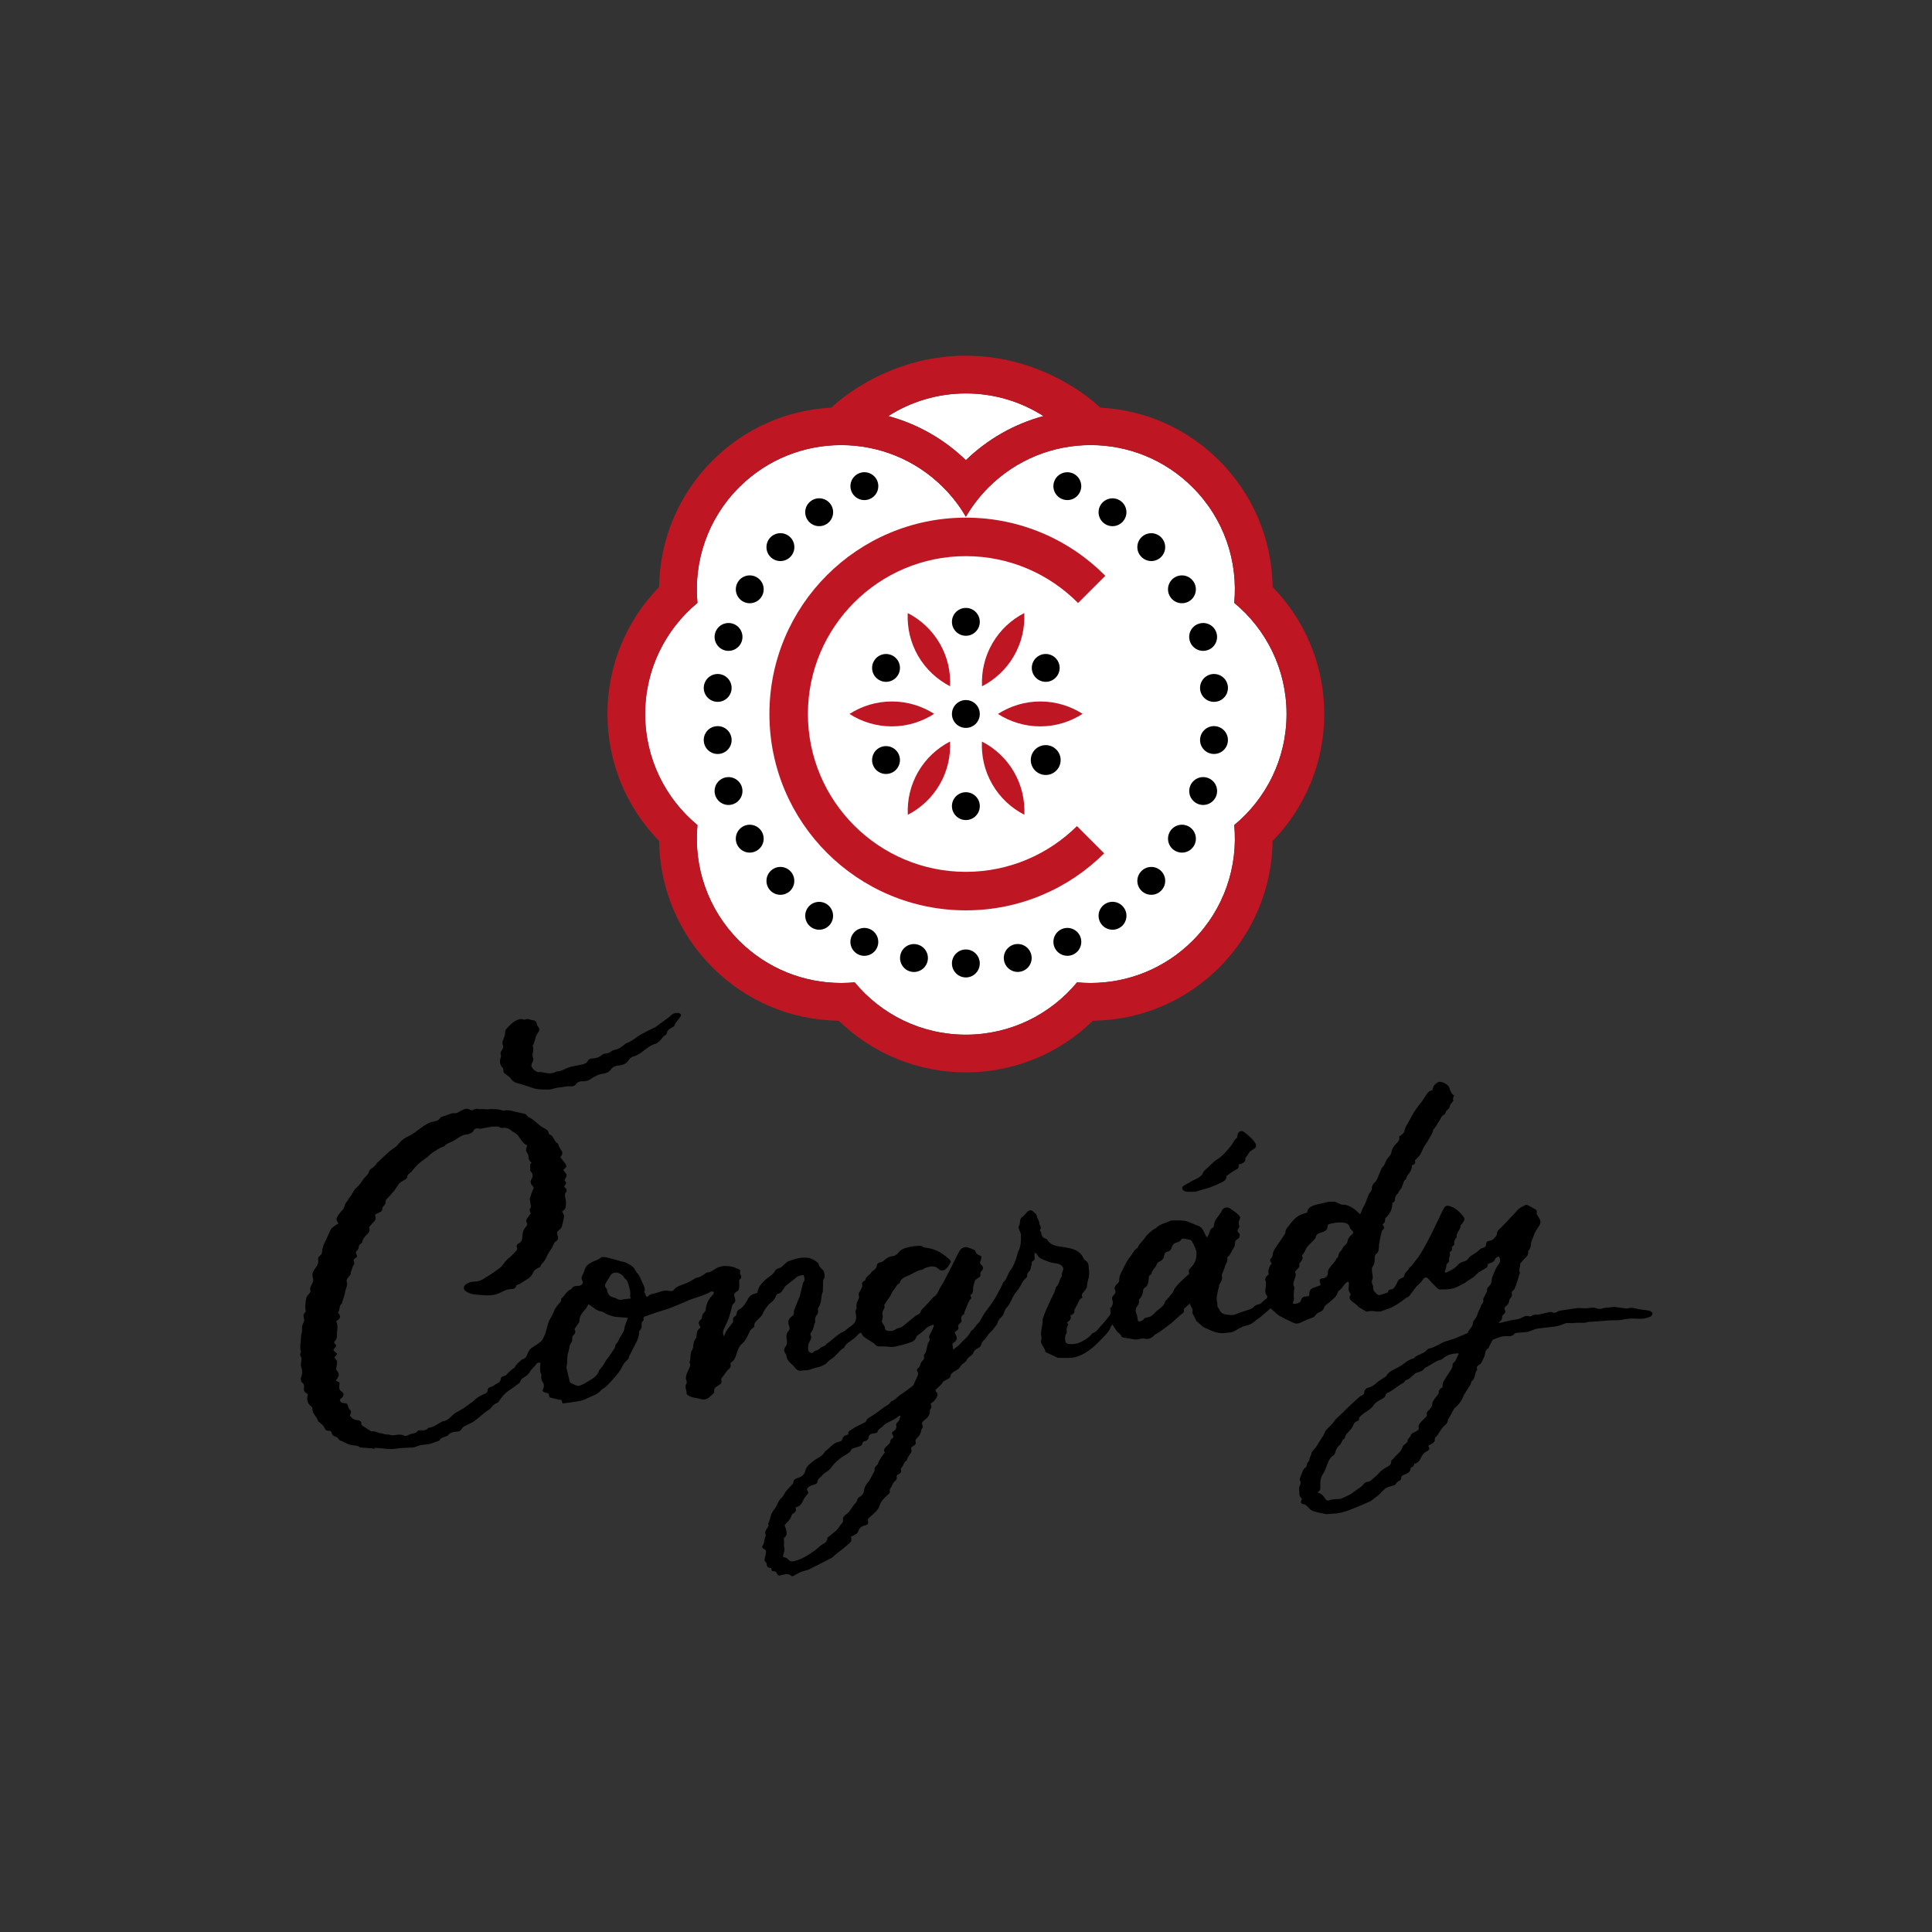 <?xml version="1.0" encoding="utf-8"?>
<!-- Generator: Adobe Illustrator 16.0.4, SVG Export Plug-In . SVG Version: 6.00 Build 0)  -->
<!DOCTYPE svg PUBLIC "-//W3C//DTD SVG 1.1//EN" "http://www.w3.org/Graphics/SVG/1.1/DTD/svg11.dtd">
<svg version="1.1" id="Vrstva_1" xmlns="http://www.w3.org/2000/svg" xmlns:xlink="http://www.w3.org/1999/xlink" x="0px" y="0px"
	 width="1000px" height="1000px" viewBox="0 0 1000 1000" enable-background="new 0 0 1000 1000" xml:space="preserve">
<rect x="0" y="0" width="1000" height="1000" fill="#333333" stroke="none"/>
<g>
	<g>
		<path fill="#FFFFFF" d="M499.936,203.638c14.773,0,28.552,4.308,40.159,11.718c-14.978,4.05-28.749,11.795-40.159,22.833
			c-11.423-11.038-25.203-18.783-40.171-22.833C471.371,207.945,485.146,203.638,499.936,203.638 M564.488,230.366
			c19.118,0,38.234,7.287,52.821,21.884c16.383,16.371,23.546,38.435,21.54,59.794c16.543,13.695,27.078,34.374,27.078,57.509
			c0,23.133-10.535,43.825-27.078,57.495c2.006,21.393-5.157,43.479-21.54,59.862c-14.587,14.575-33.703,21.885-52.821,21.885
			c-2.338,0-4.676-0.112-7.002-0.324c-13.711,16.539-34.399,27.086-57.551,27.086c-23.152,0-43.856-10.547-57.553-27.086
			c-2.332,0.212-4.67,0.324-7.011,0.324c-19.113,0-38.239-7.298-52.831-21.885c-16.363-16.383-23.547-38.469-21.541-59.84
			c-16.537-13.692-27.075-34.361-27.075-57.518c0-23.136,10.538-43.814,27.075-57.497c-2.006-21.372,5.178-43.436,21.541-59.807
			c14.591-14.585,33.708-21.873,52.826-21.873c19.125,0,38.251,7.287,52.835,21.873c4.659,4.654,8.565,9.775,11.734,15.223
			c3.175-5.447,7.074-10.568,11.735-15.223C526.255,237.665,545.372,230.366,564.488,230.366"/>
		<path fill="#BE1622" d="M499.936,203.638c14.773,0,28.552,4.308,40.159,11.718c-14.978,4.05-28.749,11.795-40.159,22.833
			c-11.423-11.038-25.203-18.783-40.171-22.833C471.371,207.945,485.146,203.638,499.936,203.638 M564.488,230.366
			c19.118,0,38.234,7.287,52.821,21.884c16.383,16.371,23.546,38.435,21.54,59.794c16.543,13.695,27.078,34.374,27.078,57.509
			c0,23.133-10.535,43.825-27.078,57.495c2.006,21.393-5.157,43.479-21.54,59.862c-14.587,14.575-33.703,21.885-52.821,21.885
			c-2.338,0-4.676-0.112-7.002-0.324c-13.711,16.539-34.399,27.086-57.551,27.086c-23.152,0-43.856-10.547-57.553-27.086
			c-2.332,0.212-4.67,0.324-7.011,0.324c-19.113,0-38.239-7.298-52.831-21.885c-16.363-16.383-23.547-38.469-21.541-59.84
			c-16.537-13.692-27.075-34.361-27.075-57.518c0-23.136,10.538-43.814,27.075-57.497c-2.006-21.372,5.178-43.436,21.541-59.807
			c14.591-14.585,33.708-21.873,52.826-21.873c19.125,0,38.251,7.287,52.835,21.873c4.659,4.654,8.565,9.775,11.734,15.223
			c3.175-5.447,7.074-10.568,11.735-15.223C526.255,237.665,545.372,230.366,564.488,230.366 M430.333,210.98
			c-23.274,1.227-44.986,10.869-61.589,27.465c-17.518,17.52-27.292,40.922-27.59,65.397c-17.114,17.521-26.751,40.958-26.751,65.71
			c0,24.773,9.637,48.221,26.751,65.743c0.298,24.485,10.072,47.888,27.59,65.409c17.505,17.532,40.689,27.31,65.406,27.621
			c17.526,17.098,41,26.74,65.786,26.74c24.768,0,48.249-9.643,65.781-26.74c24.697-0.311,47.882-10.089,65.397-27.599
			c17.521-17.542,27.296-40.968,27.587-65.452c17.11-17.5,26.74-40.947,26.74-65.721c0-24.752-9.643-48.189-26.74-65.71
			c-0.291-24.475-10.066-47.878-27.587-65.397c-16.617-16.618-38.352-26.261-61.648-27.465c0,0-26.667-26.862-69.53-26.862
			C457.058,184.119,430.333,210.98,430.333,210.98z"/>
		<path fill="#BE1622" d="M557.413,427.583c-14.779,14.632-35.092,23.683-57.478,23.683c-45.092,0-81.764-36.661-81.764-81.713
			c0-45.042,36.671-81.692,81.764-81.692c22.683,0,43.238,9.287,58.065,24.25l14.106-14.095
			c-18.409-18.56-43.948-30.086-72.172-30.086c-56.169,0-101.685,45.532-101.685,101.623c0,56.111,45.516,101.644,101.685,101.644
			c27.926,0,53.205-11.259,71.584-29.496L557.413,427.583z"/>
		<path d="M466.025,494.354c0.817-3.894,4.632-6.384,8.531-5.547c3.911,0.826,6.393,4.654,5.577,8.549
			c-0.836,3.907-4.659,6.408-8.581,5.581C467.674,502.089,465.193,498.26,466.025,494.354z"/>
		<path d="M440.795,484.579c1.613-3.64,5.881-5.29,9.517-3.649c3.636,1.619,5.273,5.871,3.663,9.508
			c-1.616,3.638-5.875,5.291-9.525,3.672C440.803,492.481,439.175,488.216,440.795,484.579z"/>
		<path d="M545.864,248.711c1.606-3.637,5.868-5.256,9.529-3.66c3.616,1.629,5.28,5.893,3.627,9.519
			c-1.607,3.649-5.865,5.257-9.485,3.649C545.886,256.624,544.233,252.349,545.864,248.711z"/>
		<path d="M418.158,469.768c2.34-3.213,6.854-3.927,10.062-1.595c3.228,2.344,3.942,6.852,1.613,10.078
			c-2.333,3.225-6.842,3.938-10.079,1.584C416.545,477.503,415.822,473.005,418.158,469.768z"/>
		<path d="M570.002,260.9c2.345-3.205,6.843-3.93,10.066-1.586c3.226,2.332,3.95,6.84,1.575,10.056
			c-2.328,3.237-6.843,3.927-10.021,1.606C568.361,268.645,567.658,264.124,570.002,260.9z"/>
		<path d="M399.113,450.584c2.963-2.678,7.514-2.444,10.173,0.537c2.66,2.969,2.416,7.522-0.52,10.177
			c-2.96,2.667-7.525,2.421-10.192-0.535C395.905,457.805,396.153,453.24,399.113,450.584z"/>
		<path d="M591.084,277.829c2.936-2.646,7.493-2.422,10.154,0.557c2.69,2.946,2.434,7.51-0.535,10.166
			c-2.935,2.668-7.477,2.412-10.145-0.547C587.871,285.059,588.11,280.495,591.084,277.829z"/>
		<path d="M384.465,427.841c3.449-1.976,7.841-0.805,9.833,2.634c2.004,3.471,0.824,7.868-2.625,9.854
			c-3.457,2.008-7.857,0.837-9.863-2.634C379.829,434.259,381.009,429.85,384.465,427.841z"/>
		<path d="M608.147,298.798c3.471-1.999,7.867-0.816,9.859,2.633c2.003,3.438,0.811,7.857-2.617,9.833
			c-3.477,1.997-7.868,0.803-9.858-2.634C603.532,305.193,604.711,300.774,608.147,298.798z"/>
		<path d="M374.854,402.586c3.797-1.217,7.857,0.837,9.09,4.62c1.227,3.784-0.851,7.846-4.631,9.085
			c-3.784,1.239-7.849-0.826-9.093-4.621C369.001,407.875,371.068,403.803,374.854,402.586z"/>
		<path d="M620.522,322.827c3.773-1.24,7.868,0.825,9.074,4.619c1.249,3.794-0.837,7.868-4.621,9.085
			c-3.787,1.24-7.851-0.849-9.088-4.631C614.637,328.115,616.723,324.031,620.522,322.827z"/>
		<path d="M370.717,375.892c3.97-0.435,7.516,2.444,7.934,6.405c0.422,3.961-2.461,7.499-6.419,7.923
			c-3.973,0.426-7.533-2.454-7.93-6.417C363.867,379.841,366.754,376.281,370.717,375.892z"/>
		<path d="M627.599,348.896c3.984-0.414,7.533,2.455,7.945,6.405c0.414,3.973-2.453,7.544-6.415,7.934
			c-3.985,0.426-7.533-2.444-7.94-6.405C620.759,352.868,623.647,349.309,627.599,348.896z"/>
		<path d="M372.231,348.896c3.953,0.424,6.822,3.973,6.412,7.922c-0.416,3.963-3.97,6.831-7.916,6.417
			c-3.97-0.411-6.852-3.949-6.422-7.923C364.718,351.361,368.258,348.482,372.231,348.896z"/>
		<path d="M629.112,375.88c3.954,0.424,6.836,3.951,6.415,7.922c-0.396,3.963-3.954,6.831-7.929,6.407
			c-3.951-0.424-6.818-3.961-6.41-7.9C621.596,378.346,625.144,375.457,629.112,375.88z"/>
		<path d="M379.324,322.814c3.783,1.24,5.853,5.301,4.62,9.085c-1.233,3.794-5.304,5.847-9.082,4.642
			c-3.795-1.249-5.862-5.301-4.629-9.095S375.529,321.61,379.324,322.814z"/>
		<path d="M624.976,402.586c3.795,1.217,5.87,5.279,4.648,9.073c-1.25,3.806-5.328,5.858-9.102,4.631
			c-3.782-1.239-5.869-5.29-4.62-9.085C617.125,403.434,621.188,401.347,624.976,402.586z"/>
		<path d="M391.686,298.798c3.435,1.976,4.625,6.395,2.623,9.831c-1.986,3.449-6.395,4.631-9.852,2.634
			c-3.439-1.999-4.62-6.395-2.625-9.843C383.819,297.972,388.216,296.79,391.686,298.798z"/>
		<path d="M615.373,427.841c3.454,1.986,4.637,6.394,2.661,9.854c-1.996,3.471-6.416,4.642-9.871,2.634
			c-3.452-1.986-4.614-6.395-2.639-9.844C607.507,427.037,611.919,425.844,615.373,427.841z"/>
		<path d="M408.772,277.829c2.962,2.656,3.208,7.23,0.532,10.176c-2.67,2.969-7.241,3.215-10.201,0.547
			c-2.951-2.656-3.199-7.23-0.526-10.199C401.253,275.407,405.824,275.161,408.772,277.829z"/>
		<path d="M600.726,450.584c2.957,2.656,3.203,7.221,0.513,10.167c-2.632,2.968-7.214,3.203-10.154,0.547
			c-2.974-2.668-3.213-7.231-0.525-10.177C593.204,448.163,597.786,447.907,600.726,450.584z"/>
		<path d="M429.861,260.9c2.33,3.213,1.615,7.732-1.616,10.066c-3.222,2.342-7.73,1.628-10.087-1.609
			c-2.336-3.213-1.633-7.722,1.614-10.066C422.992,256.949,427.518,257.673,429.861,260.9z"/>
		<path d="M581.675,469.768c2.344,3.204,1.63,7.735-1.583,10.077c-3.247,2.345-7.745,1.619-10.09-1.594
			c-2.344-3.236-1.641-7.745,1.607-10.1C574.824,465.818,579.333,466.521,581.675,469.768z"/>
		<path d="M453.998,248.701c1.596,3.638-0.022,7.913-3.666,9.519c-3.64,1.63-7.907-0.023-9.522-3.649
			c-1.624-3.638,0.009-7.9,3.657-9.519C448.111,243.421,452.365,245.062,453.998,248.701z"/>
		<path d="M559.065,484.568c1.592,3.648-0.032,7.923-3.665,9.529c-3.644,1.618-7.908-0.022-9.536-3.671
			c-1.606-3.626,0.021-7.891,3.66-9.509C553.173,479.289,557.431,480.929,559.065,484.568z"/>
		<path d="M533.833,494.354c0.827,3.896-1.651,7.725-5.548,8.549c-3.893,0.848-7.731-1.651-8.559-5.547
			c-0.83-3.895,1.658-7.732,5.558-8.58C529.179,487.949,533.007,490.437,533.833,494.354z"/>
		<path d="M507.132,498.662c0,4.008-3.213,7.255-7.196,7.255c-3.979,0-7.216-3.247-7.216-7.255c0-3.973,3.237-7.22,7.216-7.22
			C503.919,491.442,507.132,494.689,507.132,498.662z"/>
		<path d="M537.661,339.465c3.448-1.999,7.857-0.803,9.854,2.646c1.986,3.425,0.811,7.844-2.648,9.841
			c-3.438,1.988-7.841,0.806-9.844-2.643C533.04,345.871,534.202,341.462,537.661,339.465z"/>
		<path d="M454.985,387.152c3.453-1.976,7.876-0.815,9.871,2.644c1.975,3.427,0.801,7.856-2.631,9.832
			c-3.462,2.01-7.877,0.837-9.877-2.611C450.374,393.545,451.548,389.148,454.985,387.152z"/>
		<path d="M545.127,386.716c3.693,2.131,4.972,6.852,2.823,10.557c-2.126,3.683-6.841,4.966-10.546,2.813
			c-3.705-2.131-4.962-6.863-2.847-10.546C536.69,385.847,541.435,384.573,545.127,386.716z"/>
		<path d="M462.217,339.477c3.451,1.986,4.62,6.384,2.637,9.843c-1.997,3.438-6.415,4.621-9.856,2.623
			c-3.455-1.987-4.624-6.395-2.638-9.821C454.352,338.672,458.764,337.479,462.217,339.477z"/>
		<path d="M507.139,321.866c0,3.983-3.208,7.208-7.203,7.208c-3.988,0-7.216-3.226-7.216-7.208c0-3.984,3.228-7.211,7.216-7.211
			C503.931,314.655,507.139,317.882,507.139,321.866z"/>
		<path d="M507.139,369.553c0,3.983-3.22,7.209-7.203,7.209c-3.988,0-7.216-3.226-7.216-7.209c0-3.985,3.228-7.21,7.216-7.21
			C503.919,362.343,507.139,365.568,507.139,369.553z"/>
		<g>
			<path fill="#BE1622" d="M469.837,317.324c-0.341,7.499,1.334,15.177,5.35,22.131c4.052,6.997,9.891,12.285,16.594,15.768
				c0.342-7.523-1.337-15.189-5.353-22.142C482.378,326.084,476.538,320.772,469.837,317.324z"/>
			<path fill="#BE1622" d="M508.249,383.827c-0.342,7.499,1.333,15.166,5.367,22.129c4.036,6.986,9.87,12.298,16.59,15.769
				c0.335-7.521-1.35-15.178-5.368-22.152C520.786,392.575,514.949,387.263,508.249,383.827z"/>
		</g>
		<g>
			<path fill="#BE1622" d="M530.162,317.301c-6.686,3.461-12.482,8.739-16.519,15.715c-4.034,6.997-5.709,14.685-5.356,22.218
				c6.675-3.459,12.489-8.737,16.506-15.689C528.844,332.545,530.519,324.823,530.162,317.301z"/>
			<path fill="#BE1622" d="M491.754,383.792c-6.696,3.459-12.487,8.75-16.52,15.712c-4.033,6.998-5.711,14.699-5.355,22.242
				c6.673-3.481,12.484-8.76,16.502-15.712C490.435,399.037,492.105,391.326,491.754,383.792z"/>
		</g>
		<g>
			<path fill="#BE1622" d="M560.343,369.485c-6.35-4.04-13.833-6.405-21.867-6.405c-8.08,0-15.591,2.387-21.951,6.461
				c6.338,4.05,13.822,6.428,21.872,6.428C546.477,375.969,553.993,373.57,560.343,369.485z"/>
			<path fill="#BE1622" d="M483.517,369.485c-6.351-4.04-13.834-6.405-21.877-6.405c-8.081,0-15.601,2.387-21.952,6.461
				c6.335,4.05,13.824,6.428,21.881,6.428C469.652,375.969,477.152,373.57,483.517,369.485z"/>
		</g>
		<path d="M507.146,417.251c0,3.972-3.234,7.208-7.211,7.208c-3.988,0-7.216-3.237-7.216-7.208c0-3.996,3.228-7.198,7.216-7.198
			C503.912,410.053,507.146,413.255,507.146,417.251z"/>
	</g>
	<g>
		<path d="M352.414,525.068c-0.181-0.393-0.882-0.728-1.369-0.749c-1.446-0.067-2.813,0.212-3.879,1.361
			c-0.455,0.491-1.019,0.905-1.562,1.306c-2.126,1.575-4.258,3.147-6.404,4.688c-0.315,0.223-0.725,0.312-1.079,0.49
			c-2.132,1.027-4.25,2.064-6.325,3.236c-2.573,1.452-4.699,3.659-7.608,4.542c-0.304,0.09-0.547,0.379-0.812,0.591
			c-1.587,1.285-3.161,2.567-5.292,2.901c-0.642,0.101-1.336,0.414-1.825,0.828c-0.74,0.646-1.554,0.848-2.466,0.992
			c-0.762,0.133-1.661,0.269-2.199,0.747c-1.504,1.306-3.225,1.83-5.141,1.897c-0.921,0.033-1.825,0.356-2.168,1.127
			c-0.675,1.508-1.986,1.707-3.298,1.998c-1.545,0.335-3.097,0.624-4.642,0.959c-0.665,0.145-1.331,0.291-1.972,0.514
			c-2.051,0.703-3.862,2.121-6.166,2.077c-0.106,0-0.224,0.055-0.321,0.11c-2.126,1.271-4.394,0.893-6.595,0.412
			c-0.963-0.211-1.847-0.289-2.785-0.143c-1.155-0.359-2.198-1.072-2.89-2.067c-0.605-0.857-0.807-1.662-0.243-2.666
			c0.471-0.825,0.962-1.764,0.524-2.745c-0.898-2.021,0.868-4.096-0.184-6.094c-0.022-0.034,0.005-0.11,0.034-0.157
			c1.308-2.007,1.125-4.608,2.598-6.55c0.307-0.402,0.684-0.86,0.739-1.315c0.067-0.56,0.017-1.353-0.329-1.686
			c-0.578-0.57-0.859-1.128-0.948-1.899c-0.123-1.047-0.843-1.527-1.845-1.695c-0.554-0.09-1.141-0.145-1.643-0.369
			c-1.032-0.455-1.961-0.268-2.949,0.113c-0.123-0.046-0.256-0.068-0.373-0.113c-1.091-0.489-2.062-0.256-3.111,0.168
			c-1.783,0.714-3.206,1.92-4.464,3.294c-0.884,0.958-2.121,1.818-2,3.401c0.086,1.128-0.369,2.077-0.792,3.082
			c-0.376,0.893-0.785,2.109-0.463,2.89c0.502,1.217,0.321,2.042-0.388,2.958c-0.588,0.76-0.862,1.54-0.527,2.533
			c0.144,0.424,0.042,1.005-0.121,1.45c-0.756,2.098-0.32,3.984,1.328,5.458c-0.033,2.041,0.143,2.311,1.945,3.582
			c0.731,0.523,1.557,1.039,2.023,1.764c0.694,1.07,1.562,1.762,2.745,2.129c2.648,0.839,5.337,1.552,7.93,2.536
			c2.076,0.779,4.19,0.925,6.338,0.957c1.462,0.022,3.016,0.18,4.363-0.244c1.705-0.547,3.398-0.815,5.151-0.95
			c0.561-0.043,1.107-0.267,1.668-0.323c0.773-0.089,1.565-0.212,2.327-0.123c1.222,0.137,2.483-0.089,3.097-1.003
			c1.01-1.506,2.449-1.651,3.875-1.607c1.654,0.045,2.909-0.557,4.232-1.416c1.747-1.139,3.566-2.166,5.728-2.467
			c1.574-0.223,3.264-0.714,4.179-2.041c1.195-1.73,2.808-2.133,4.651-2.301c1.914-0.178,3.583-1.06,4.582-2.588
			c0.768-1.172,1.743-1.82,2.907-2.155c2.028-0.568,3.596-1.773,5.22-3.035c1.771-1.372,3.549-2.812,5.834-3.382
			c0.613-0.155,1.149-0.658,1.696-1.049c1.44-0.993,2.015-2.878,3.725-3.626c0.251-0.112,0.469-0.547,0.508-0.848
			c0.19-1.508,1.261-2.188,2.452-2.813c0.539-0.279,1.294-0.614,1.448-1.094c0.561-1.752,1.945-2.891,2.927-4.319
			C352.291,526.117,352.582,525.425,352.414,525.068"/>
		<path d="M641.04,602.719c0.408,1.46-0.178,2.14-1.367,2.743c-1.5,0.759-2.85,1.81-4.244,2.769
			c-0.264,0.178-0.619,0.49-0.619,0.747c-0.007,1.664-1.24,2.389-2.416,2.97c-2.116,1.06-4.293,2.01-6.519,2.812
			c-1.931,0.692-3.968,1.003-5.92,1.729c-1.665,0.636-3.685,0.323-5.548,0.367c-0.372,0.014-0.764-0.178-1.138-0.321
			c-0.731-0.27-1.323-0.738-1.36-1.563c-0.045-0.793,0.592-1.16,1.193-1.506c1.473-0.837,2.936-1.687,4.419-2.488
			c0.995-0.547,2.075-0.928,3.001-1.552c0.772-0.526,1.702-1.183,1.973-1.976c0.539-1.618,1.911-2.345,2.949-3.425
			c0.67-0.682,1.391-1.317,2.099-1.953c0.636-0.569,1.224-1.217,1.941-1.652c3.214-1.909,5.575-4.698,7.823-7.576
			c0.954-1.23,1.406-2.814,2.779-3.773c0.318-0.224,0.362-0.928,0.413-1.417c0.189-1.919,1.964-2.869,3.454-1.707
			c2.22,1.718,4.425,3.479,5.888,5.959c0.49,0.836,0.306,1.984-0.469,2.531c-0.793,0.538-1.62,1.019-2.389,1.574
			c-0.291,0.224-0.492,0.57-0.692,0.894c-0.335,0.513-0.547,1.137-0.976,1.552c-0.564,0.535-0.804,0.959-0.742,1.853
			c0.065,1.071-1.101,1.586-1.999,2.03C642.186,602.538,641.717,602.562,641.04,602.719"/>
		<path d="M854.246,678.627c-0.882-0.335-1.862-0.447-2.812-0.579c-1.064-0.169-2.154-0.191-3.204-0.415
			c-1.862-0.389-3.688-1.082-5.646-0.412c-0.458,0.146-1.015,0-1.518-0.055c-1.853-0.223-3.693-0.504-5.551-0.692
			c-0.492-0.058-1.005,0.101-1.514,0.155c-0.444,0.045-0.893,0.088-1.339,0.146c-0.948,0.101-1.963,0.057-2.835,0.38
			c-1.377,0.514-2.621,0.424-3.95-0.111c-0.592-0.234-1.307-0.212-1.959-0.18c-0.942,0.045-1.88,0.291-2.816,0.303
			c-1.463,0.023-2.925-0.1-4.386-0.146c-0.167-0.012-0.33,0.055-0.498,0.077c-0.999,0.135-2.004,0.258-2.995,0.412
			c-2.01,0.301-4.022,0.604-6.028,0.938c-0.322,0.057-0.646,0.236-0.931,0.414c-0.953,0.625-1.893,0.904-3.018,0.335
			c-0.403-0.212-1.016-0.134-1.503-0.022c-1.655,0.346-3.296,0.781-4.937,1.174c-0.335,0.065-0.681,0.211-0.995,0.166
			c-1.176-0.166-2.252,0-3.247,0.692c-0.246,0.167-0.69,0.267-0.953,0.155c-1.586-0.67-2.851,0.146-4.19,0.77
			c-0.704,0.336-1.452,0.615-2.215,0.771c-1.039,0.224-2.123,0.235-3.155,0.458c-1.718,0.379-3.414,0.859-5.12,1.271
			c-0.324,0.089-0.683,0.057-1.273,0.101c0.357-0.392,0.48-0.579,0.652-0.702c0.837-0.615,1.302-1.33,1.188-2.456
			c-0.044-0.413,0.431-1.005,0.827-1.317c0.759-0.624,1.139-1.294,0.646-2.208c-0.479-0.894-0.205-1.429,0.574-1.987
			c0.943-0.681,1.524-1.619,1.641-2.857c0.051-0.501,0.391-1.048,0.742-1.439c0.58-0.658,0.804-1.306,0.614-2.176
			c-0.089-0.424-0.01-1.194,0.257-1.34c1.005-0.568,1.316-1.529,1.691-2.466c0.328-0.836,0.596-1.697,0.865-2.557
			c0.451-1.438,0.892-2.878,1.322-4.318c0.045-0.154,0.049-0.38-0.017-0.503c-0.783-1.35,0.434-2.632,0.127-3.983
			c-0.049-0.234,0.29-0.59,0.498-0.848c0.38-0.501,0.77-0.982,1.193-1.44c1.138-1.248,2.769-2.198,2.488-4.283
			c-0.034-0.226,0.235-0.516,0.403-0.738c0.725-0.991,1.002-2.099,1.108-3.336c0.14-1.596,1.045-3.015,1.513-4.532
			c0.547-1.773,1.83-3.315,2.796-4.954c0.653-1.116,0.764-2.244,0.096-3.393c-0.29-0.492-0.536-1.005-0.861-1.475
			c-0.424-0.624-0.779-1.215-0.563-2.042c0.195-0.725-0.267-1.139-0.865-1.474c-1.192-0.646-2.341-1.381-3.57-1.985
			c-0.458-0.223-1.183-0.39-1.573-0.178c-1.373,0.769-2.863,1.338-3.94,2.611c-1.272,1.507-2.704,2.89-4.062,4.33
			c-0.614,0.658-1.205,1.34-1.831,1.996c-0.852,0.896-1.729,1.764-2.588,2.646c-1.005,1.016-2.344,1.818-2.205,3.548
			c0.018,0.202-0.111,0.448-0.239,0.615c-0.949,1.193-1.729,2.543-3.503,2.711c-1.135,0.092-1.887,0.693-1.897,1.976
			c0,0.926-0.588,1.397-1.436,1.664c-0.629,0.212-1.377,0.412-1.801,0.858c-1.296,1.418-2.919,2.32-4.509,3.305
			c-0.47,0.289-0.971,0.67-1.24,1.137c-0.612,1.094-1.59,1.632-2.711,1.875c-1.295,0.28-2.259,0.971-3.104,1.931
			c-1.384,1.574-3.195,2.522-5.055,3.393c-0.458,0.212-1.005,0.627-1.562,0.034c0.291-0.904,0.736-1.786,0.813-2.702
			c0.068-0.848,0.157-1.504,0.906-2.042c0.311-0.234,0.652-0.813,0.567-1.126c-0.373-1.371,0.95-2.611,0.257-3.996
			c-0.056-0.109,0.129-0.468,0.29-0.557c1.128-0.604,1.083-1.608,0.916-2.468c0.536-0.636,1.405-1.248,1.312-1.629
			c-0.353-1.472,0.328-2.442,1.131-3.459c0.062-0.077,0.083-0.224,0.068-0.323c-0.347-2.266,2.153-3.539,1.974-5.759
			c-0.015-0.188,0.375-0.392,0.542-0.626c0.369-0.502,0.715-1.015,1.071-1.529c0.597-0.848,0.547-1.584-0.128-2.454
			c-1.921-2.456-4.084-4.521-7.177-5.437c-1.272-0.367-2.216-0.144-2.889,1.019c-0.424,0.735-0.804,1.504-1.173,2.263
			c-1.027,2.144-2.037,4.286-3.059,6.43c-0.752,1.562-1.477,3.147-2.27,4.686c-1.189,2.311-2.372,4.632-3.656,6.888
			c-1.261,2.208-2.444,4.453-4.146,6.405c-1.205,1.372-2.004,3.113-3.582,4.195c-0.168,0.111-0.207,0.392-0.34,0.581
			c-0.357,0.504-0.67,1.06-1.118,1.461c-0.574,0.515-1.025,1.005-1.126,1.82c-0.106,0.882-0.747,1.372-1.557,1.618
			c-0.988,0.312-1.651,0.937-2.064,1.887c-0.297,0.67-0.608,1.34-0.981,1.962c-0.554,0.938-1.155,1.82-2.406,1.943
			c-0.714,0.065-1.306,0.39-1.483,1.183c-0.034,0.146-0.118,0.367-0.235,0.412c-1.316,0.458-2.632,0.926-3.982,1.295
			c-0.376,0.102-0.973-0.021-1.251-0.268c-1.116-1.039-2.434-1.975-2.222-3.827c0.045-0.47-0.212-0.994-0.406-1.463
			c-0.373-0.882-0.431-1.685,0.017-2.601c0.246-0.501,0.161-1.205,0.111-1.807c-0.066-0.836-0.312-1.675-0.347-2.522
			c-0.033-0.713-0.127-1.652,0.258-2.121c1.027-1.261,1.16-2.623,1.138-4.141c-0.012-0.813,0.102-2.019,0.614-2.365
			c1.685-1.15,1.49-2.734,1.613-4.384c0.116-1.62,0.495-3.238,0.813-4.847c0.174-0.892,0.452-1.784,0.771-3.021
			c1.444-1.34,1.456-1.418,0.251-3.149c0.407-0.446,0.971-0.848,1.193-1.383c0.235-0.559,0.135-1.251,0.179-1.784
			c2.388-2.133,3.807-4.679,3.718-8.049c0.926-0.234,1.35-0.804,1.35-1.93c0-0.781,0.34-1.82,0.904-2.288
			c1.076-0.916,1.317-2.333,2.333-3.247c0.366-0.335,0.396-1.039,0.652-1.528c0.54-1.051,0.462-2.411,1.668-3.138
			c0.278-0.167,0.318-0.702,0.479-1.06c0.157-0.355,0.264-0.771,0.503-1.06c1.233-1.497,2.305-3.059,2.276-5.18
			c1.128-0.378,2.02-0.914,1.531-2.331c-0.047-0.135,0.167-0.401,0.311-0.547c0.736-0.779,1.508-1.518,2.215-2.322
			c0.273-0.31,0.408-0.747,0.608-1.137c0.811-1.586,1.429-3.327,2.495-4.722c0.697-0.904,1.262-1.818,1.747-2.834
			c0.212-0.447,0.49-0.871,0.748-1.295c0.244-0.412,0.547-0.793,0.729-1.226c0.341-0.807,0.392-1.866,0.949-2.413
			c1.165-1.16,1.746-2.646,2.655-3.929c0.889-1.26,1.189-2.955,2.879-3.616c0.279-0.098,0.42-0.612,0.587-0.959
			c0.15-0.301,0.168-0.736,0.39-0.902c1.029-0.793,1.82-1.652,1.887-3.049c0.011-0.255,0.436-0.467,0.626-0.745
			c0.379-0.547,1.148-1.263,1.009-1.654c-0.339-0.937,0.095-1.595,0.475-2.454c-1.295-0.624-1.735-1.818-2.176-3.013
			c-0.135-0.369-0.224-0.77-0.367-1.128c-0.67-1.629-3.846-3.303-5.537-2.866c-0.407,0.109-0.77,0.433-1.139,0.679
			c-1.311,0.871-1.841,2.222-2.153,3.739c-1.356-0.034-1.965,0.748-2.712,1.719c-0.927,1.217-1.639,2.545-2.511,3.771
			c-1.199,1.698-2.601,3.259-3.728,5.002c-1.272,1.976-2.366,4.074-3.487,6.139c-0.697,1.283-1.646,2.565-1.846,3.938
			c-0.191,1.285-0.833,1.853-1.709,2.468c-0.362,0.255-0.725,0.524-1.132,0.813c0.322,1.239-0.029,2.242-0.943,3.092
			c-1.586,1.495-2.791,3.19-3.126,5.424c-0.089,0.569-0.579,1.082-0.941,1.583c-0.497,0.682-1.155,1.274-1.541,2.01
			c-0.697,1.317-0.937,2.89-2.222,3.883c-0.161,0.123-0.239,0.379-0.328,0.591c-0.67,1.552-1.367,3.104-1.993,4.689
			c-0.396,0.991-0.809,1.887-1.702,2.646c-0.697,0.602-1.37,1.75-1.306,2.598c0.096,1.362-0.714,2.021-1.322,2.926
			c-0.328,0.492-0.54,1.07-0.763,1.641c-0.424,1.094-0.759,2.222-1.24,3.292c-0.54,1.227-1.351,2.365-1.747,3.626
			c-0.262,0.827-0.602,1.508-1.032,2.188c-1.294-1.114-2.375-2.311-3.698-3.136c-1.603-1.005-3.32-1.864-5.373-1.786
			c-0.721,0.034-1.463-0.468-2.188-0.736c-0.727-0.269-1.44-0.781-2.167-0.793c-1.506-0.022-3.106-0.055-4.512,0.392
			c-1.698,0.547-3.473,0.702-5.096,1.206c-1.907,0.59-4.184,1.429-4.375,3.982c-1.155,0.403-2.188,0.714-3.176,1.117
			c-2.498,1.039-4.255,3.001-5.797,5.1c-0.971,1.316-2.409,2.468-2.299,4.386c0.006,0.146-0.135,0.301-0.229,0.447
			c-0.62,0.947-1.222,1.897-1.857,2.823c-1.15,1.675-2.365,3.292-3.438,5.021c-0.491,0.793-0.858,1.741-1.004,2.669
			c-0.123,0.813-0.229,1.518-0.876,2.107c-0.619,0.569-0.681,1.273-0.141,1.976c0.196,0.269,0.359,0.559,0.526,0.825
			c-1.401,1.05-2.143,3.974-1.575,5.514c-0.312,0.278-0.646,0.57-0.971,0.871c-0.804,0.725-1.109,1.651-0.656,2.611
			c0.355,0.747,0.099,1.383,0.109,2.087c0.012,1.784-0.893,3.682,0.492,5.377c0.479,0.593,0.356,1.263-0.362,1.753
			c-0.643,0.448-1.289,0.938-1.804,1.52c-0.623,0.725-1.338,1.206-2.271,1.384c-0.909,0.166-1.658,0.547-2.311,1.282
			c-0.503,0.559-1.25,0.982-1.969,1.239c-2.488,0.902-5.079,1.562-7.512,2.589c-1.685,0.714-3.19,0.235-4.815,0.089
			c-1.974-0.189-3.029-1.294-3.721-2.992c-0.102-0.246-0.358-0.433-0.502-0.679c-0.141-0.246-0.335-0.538-0.303-0.771
			c0.18-1.271-0.357-2.477-0.391-3.639c-0.033-1.461,0.525-2.979,0.73-4.51c0.096-0.689,0.582-1.383,0.51-2.207
			c-0.023-0.358,0.188-0.771,0.396-1.073c0.853-1.271,1.427-2.577,1.098-4.149c-0.065-0.314-0.004-0.693,0.105-0.994
			c0.452-1.205,1.105-2.355,1.379-3.593c0.357-1.586,1.734-2.881,1.273-4.676c-0.041-0.169,0.133-0.47,0.294-0.593
			c1.392-1.014,1.803-2.678,2.701-4.018c0.485-0.725,1.072-1.617,1.032-2.41c-0.066-1.36,0.146-2.222,1.485-2.835
			c1.064-0.49,1.306-2.434,0.4-3.201c-0.959-0.816-0.54-1.42-0.089-2.188c0.235-0.393,0.57-0.984,0.431-1.297
			c-0.542-1.26-0.375-2.422,0.205-3.548c0.302-0.581,0.369-1.062-0.089-1.54c-0.535-0.57-1.025-1.194-1.641-1.664
			c-1.025-0.804-2.146-1.472-3.195-2.253c-1.569-1.148-3.641-0.536-4.393,1.26c-0.291,0.704-0.793,1.328-1.239,1.953
			c-1.2,1.697-2.694,3.215-2.757,5.503c-0.01,0.435-0.352,1.048-0.714,1.237c-0.916,0.458-1.271,1.15-1.518,2.089
			c-0.239,0.937-0.754,1.808-1.148,2.7c-0.147,0.01-0.286,0.023-0.426,0.032c-0.411-0.781-0.859-1.526-1.215-2.319
			c-0.731-1.641-1.559-3.124-3.483-3.64c-0.758-0.188-1.445-0.636-2.188-0.904c-1.507-0.569-3-1.36-4.564-1.572
			c-2.153-0.303-4.373-0.157-6.561-0.189c-0.225,0-0.465,0.055-0.66,0.155c-2.422,1.183-5.232,1.563-7.276,3.56
			c-0.506,0.503-1.282,0.727-1.853,1.183c-1.049,0.838-2.092,1.697-3.035,2.656c-0.663,0.67-1.128,1.541-1.739,2.279
			c-0.749,0.913-1.597,1.761-2.321,2.7c-0.447,0.567-0.581,1.518-1.128,1.853c-1.35,0.824-1.965,2.142-2.778,3.347
			c-0.786,1.16-1.742,2.222-2.434,3.437c-1.094,1.909-2.088,3.885-3.001,5.884c-0.492,1.06-1.094,2.263-0.983,3.336
			c0.111,1.104-0.155,1.586-0.894,2.253c-0.897,0.837-1.969,1.999-1.35,3.236c0.664,1.351,0.044,2.01-0.681,2.803
			c-0.557,0.612-1.039,1.26-0.737,2.13c0.625,1.853,0.27,3.462-1.016,4.63c0.078,1.006,0.174,1.787,0.185,2.568
			c0.007,0.303-0.106,0.682-0.294,0.916c-1.508,1.875-2.937,3.838-4.621,5.547c-1.357,1.373-2.267,3.314-4.375,3.871
			c-0.19,0.045-0.358,0.28-0.491,0.449c-1.149,1.549-2.763,2.543-4.362,3.479c-2.399,1.418-5.011,2.088-7.824,1.575
			c-0.369-0.066-0.799-0.212-1.027-0.47c-0.702-0.791-0.726-3.279-0.189-4.297c0.257-0.49,0.613-1.104,0.513-1.572
			c-0.307-1.375,0.034-2.534,0.814-3.562c-0.273-0.398-0.479-0.711-0.714-1.045c1.185-0.984,2.606-1.764,1.742-3.65
			c1.227-0.615,2.434-1.194,2.086-2.869c-0.045-0.201,0.273-0.467,0.402-0.725c0.25-0.492,0.435-1.039,0.735-1.495
			c0.96-1.451,1.111-3.45,3.093-4.229c-0.749-1.273-0.212-2.021,0.581-2.914c0.796-0.893,1.685-2.075,1.729-3.169
			c0.062-1.429,0.461-2.801,0.803-4.052c0.626-2.276,0.11-4.397-0.017-6.561c-0.052-0.893-0.513-1.697-1.323-2.287
			c-0.529-0.393-1.104-0.882-1.36-1.463c-1.162-2.7-3.427-4.086-6.016-4.845c-2.382-0.679-4.9-0.904-7.355-1.349
			c-2.085-0.393-3.967-1.151-5.161-3.069c-0.167-0.28-0.434-0.593-0.72-0.67c-1.624-0.447-2.432-1.463-2.578-3.147
			c-0.033-0.446-0.469-0.858-0.748-1.34c0.687-0.858,0.744-1.706,0.078-2.643c-0.232-0.326-0.167-0.861-0.29-1.285
			c-0.15-0.536-0.322-1.06-0.547-1.562c-0.179-0.414-0.608-0.783-0.619-1.185c-0.051-1.526-1.2-2.265-2.146-3.112
			c-0.916-0.827-2.178-0.57-3.015,0.369c-0.782,0.882-1.528,1.839-2.472,2.509c-1.78,1.262-0.754,3.459-1.848,4.944
			c-0.212,0.292,0.013,0.971,0.152,1.44c0.171,0.592,0.496,1.148,0.697,1.729c0.15,0.424,0.288,0.87,0.301,1.306
			c0.021,3.015-0.007,6.016-1.534,8.75c-0.085,0.144-0.106,0.323-0.15,0.479c-0.396,1.385-0.666,2.813-1.213,4.129
			c-0.664,1.597-1.333,3.295-2.41,4.609c-1.63,1.998-1.824,4.799-3.876,6.496c-0.153,0.133-0.181,0.413-0.271,0.625
			c-0.289,0.658-0.547,1.34-0.892,1.986c-0.759,1.438-1.556,2.881-2.344,4.307c-0.24,0.447-0.441,0.926-0.726,1.34
			c-1.237,1.83-2.389,3.717-3.784,5.424c-1.65,2.029-2.912,4.274-4.117,6.562c-0.128,0.246-0.319,0.469-0.534,0.646
			c-1.499,1.194-2.141,3.17-3.84,4.186c-0.133,0.078-0.221,0.256-0.296,0.401c-0.926,1.864-2.309,3.325-3.867,4.676
			c-0.806,0.704-1.422,1.618-2.222,2.322c-0.947,0.848-1.993,1.572-3.001,2.354c-0.143-0.948-0.28-1.897-0.443-2.978
			c0.323-0.258,0.778-0.593,1.199-0.962c1.216-1.06,1.4-2.188,0.611-3.626c-0.745-1.362-0.763-1.385,0.479-2.289
			c0.534-0.391,1.081-0.834,0.834-1.504c-0.438-1.197,0.249-1.764,0.992-2.434c0.341-0.301,0.785-0.916,0.68-1.217
			c-0.486-1.463-0.15-2.523,1.186-3.281c0.079-0.055,0.15-0.191,0.151-0.301c0.043-1.148,0.713-2.076,1.086-3.104
			c0.659-1.799,1.212-3.582,2.67-4.966c-0.195-0.503-0.373-0.962-0.618-1.583c1.443-0.661,1.471-1.821,1.45-3.25
			c-0.018-1.405,0.601-2.823,1.004-4.218c0.082-0.277,0.434-0.513,0.695-0.727c0.399-0.31,0.815-0.613,1.253-0.88
			c0.646-0.38,1.06-0.916,0.883-1.675c-0.171-0.701,0.075-1.139,0.544-1.641c1.123-1.217,1.049-2.144-0.198-3.326
			c-0.616-0.591-0.78-1.071-0.329-1.919c0.372-0.692,0.345-1.595,0.492-2.399c-0.349-0.189-0.533-0.335-0.738-0.401
			c-1.141-0.357-2.034-0.904-2.353-2.198c-0.092-0.39-0.659-0.748-1.089-0.95c-0.87-0.401-1.792-0.702-2.706-1.003
			c-1.649-0.559-3.485,0.101-4.375,1.629c-0.714,1.217-1.346,2.478-1.985,3.739c-0.666,1.306-1.296,2.621-1.948,3.927
			c-0.684,1.351-1.378,2.7-2.074,4.04c-0.821,1.597-1.624,3.203-2.488,4.778c-0.537,0.991-1.244,1.887-1.751,2.878
			c-0.864,1.695-1.438,3.572-3.265,4.575c-0.047,0.022-0.066,0.091-0.108,0.123c-1.521,1.675-3.048,3.338-4.562,5.001
			c-0.684,0.76-1.677,1.438-1.931,2.32c-0.326,1.15-1.057,1.483-1.936,1.885c-0.408,0.191-0.782,0.457-1.131,0.738
			c-1.447,1.162-2.907,2.311-4.308,3.514c-1.363,1.173-2.673,2.379-4.575,2.636c-0.466,0.066-0.903,0.446-1.333,0.714
			c-1.234,0.758-2.588,0.804-3.948,0.602c-0.709-0.101-1.274-0.568-1.331-1.35c-0.073-0.971-0.578-1.675-1.146-2.399
			c-0.301-0.39-0.55-1.116-0.388-1.518c0.471-1.173,0.415-2.311,0.247-3.505c-0.062-0.435,0.021-0.904,0.146-1.328
			c0.298-1.025,1.429-1.853,0.726-3.115c-0.038-0.055,0.066-0.211,0.128-0.301c0.541-0.848,1.071-1.706,1.632-2.543
			c0.53-0.804,1.236-1.528,1.604-2.388c0.519-1.217,1.185-2.244,2.031-3.271c0.759-0.914,1.048-2.208,2.323-2.71
			c0.129-0.045,0.221-0.257,0.273-0.414c0.642-1.919,2.214-2.857,3.937-3.493c2.646-0.982,4.869-2.924,7.762-3.336
			c0.366-0.046,0.684-0.39,1.036-0.57c0.404-0.2,0.807-0.435,1.232-0.558c2.151-0.591,4.216-1.083,6.166,0.77
			c1.217,1.162,2.854,0.96,4.03-0.166c0.95-0.928,1.634-2.142,2.297-3.304c0.15-0.267-0.175-0.96-0.476-1.271
			c-0.67-0.682-1.455-1.263-2.208-1.864c-2.655-2.121-5.594-3.639-8.972-4.206c-1.165-0.191-2.361-0.169-3.34-1.019
			c-0.246-0.222-0.765-0.198-1.147-0.164c-1.69,0.154-3.432,0.144-5.055,0.578c-2.213,0.57-4.518,1.049-6.049,3.147
			c-0.581,0.804-1.724,1.586-2.659,1.641c-1.806,0.111-3.145,0.916-4.36,2.021c-0.656,0.602-1.271,1.083-2.176,1.183
			c-0.941,0.112-1.708,0.702-1.798,1.572c-0.153,1.452-1.019,2.199-2.095,2.892c-0.324,0.212-0.63,0.524-0.823,0.848
			c-0.84,1.438-2.838,1.965-3.069,3.895c-0.016,0.157-0.326,0.303-0.524,0.401c-0.98,0.526-1.442,1.239-1.022,2.379
			c0.084,0.223,0.007,0.567-0.11,0.802c-0.419,0.873-0.82,1.754-1.354,2.545c-0.43,0.636-0.503,1.194-0.307,1.91
			c0.116,0.457,0.123,1.025-0.054,1.449c-0.65,1.551-1.498,3.035-1.122,4.832c0.051,0.246-0.066,0.582-0.22,0.793
			c-0.48,0.67-0.418,1.317-0.243,2.086c0.729,3.203-0.152,5.156-2.91,6.896c-0.753,0.481-1.406,1.117-2.115,1.664
			c-0.398,0.312-0.785,0.682-1.236,0.87c-3.287,1.44-5.577,4.241-8.531,6.128c-0.316,0.2-0.464,0.656-0.766,0.893
			c-0.742,0.59-1.431,0.68-2.19,1.117c-0.794,0.455-1.336,1.203-2.243,1.561c-0.675,0.269-1.254,0.168-1.693,0.781
			c-0.381,0.547-0.985,0.759-1.666,0.48c-0.664-0.269-1.153-0.626-1.233-1.451c-0.151-1.562-0.026-3.035,0.775-4.441
			c0.505-0.881,1.061-1.82,0.595-2.88c-0.346-0.793-0.217-1.429,0.304-2.042c1.185-1.395,1.083-3.304,1.883-4.855
			c0.118-0.234,0.084-0.569,0.039-0.836c-0.204-1.15,0.106-2.121,0.838-3.013c0.599-0.727,0.864-1.542,0.641-2.534
			c-0.097-0.438-0.017-1.082,0.249-1.428c1.88-2.445,1.052-5.604,2.257-8.225c0.042-0.091-0.011-0.225-0.011-0.334
			c0.044-1.755,0.073-3.507,0.154-5.257c0.014-0.314,0.218-0.627,0.374-0.916c0.756-1.44,0.368-3.883-0.851-4.966
			c-0.822-0.727-1.539-1.497-1.833-2.602c-0.085-0.312-0.276-0.656-0.522-0.859c-1.512-1.217-3.097-2.265-5.117-2.5
			c-3.467-0.39-6.706,0.57-9.864,1.732c-1.103,0.41-1.996,1.449-2.894,2.297c-0.675,0.636-1.312,1.173-2.261,1.408
			c-0.667,0.166-1.506,0.59-1.797,1.137c-1.196,2.288-3.532,3.313-5.295,4.934c-2.022,1.863-3.59,3.794-3.986,6.628
			c-0.218,0.077-0.474,0.2-0.742,0.255c-1.791,0.415-3.287,1.197-4.127,2.961c-0.337,0.713-0.826,1.349-1.23,2.029
			c-0.801,1.326-1.733,2.534-3.161,3.236c-0.832,0.424-1.336,1.082-1.394,1.998c-0.044,0.825-0.403,1.395-1.094,1.796
			c-0.711,0.424-0.984,1.036-0.822,1.875c0.067,0.369,0.084,0.848-0.104,1.128c-0.68,0.959-1.487,1.842-2.186,2.789
			c-0.528,0.713-1.003,1.473-1.431,2.244c-0.389,0.702-0.684,1.461-1.021,2.197c-0.625-1.26-0.656-2.399-0.143-3.525
			c0.82-1.798,1.685-3.582,2.464-5.402c0.354-0.816,0.553-1.707,0.815-2.566c0.117-0.38,0.234-0.747,0.329-1.127
			c0.233-0.926,0.43-1.854,0.688-2.756c0.135-0.471,0.241-1.094,0.576-1.318c1.352-0.926,1.359-2.064,0.878-3.437
			c-0.596-1.729-0.384-2.099,1.239-3.181c0.399-0.256,0.892-0.691,0.952-1.094c0.164-1.16,0.245-2.354,0.122-3.514
			c-0.075-0.738-0.158-1.251,0.512-1.777c1.621-1.249-0.91-2.687,0.091-4.038c0.073-0.101-0.273-0.559-0.488-0.793
			c-0.146-0.155-0.402-0.2-0.605-0.301c-1.99-1.017-4.026-1.552-6.333-1.586c-1.979-0.022-3.728,0.392-5.312,1.352
			c-1.35,0.813-2.483,1.941-4.21,1.976c-0.458,0-0.921,0.4-1.354,0.67c-1.392,0.848-2.65,1.952-4.408,2.075
			c-0.352,0.023-0.678,0.379-1.021,0.57c-1.181,0.656-2.328,1.405-3.555,1.952c-1.649,0.748-3.393,1.283-5.042,2.03
			c-0.689,0.312-1.378,0.816-1.831,1.418c-0.636,0.847-1.311,1.128-2.333,0.915c-1.635-0.348-3.256-0.279-4.86,0.301
			c-1.328,0.479-2.681,0.938-4.062,1.194c-0.761,0.146-1.395,0.335-1.961,0.859c-0.393,0.366-0.803,0.87-1.244,0.593
			c-0.435-0.928-0.775-1.641-1.164-2.469c0.72-1.405-0.036-3.014-0.656-4.196c-1.004-1.907-1.501-4.149-3.133-5.735
			c-0.354-0.347-0.614-0.825-0.804-1.295c-0.527-1.294-1.52-2.096-2.684-2.745c-1.381-0.771-2.708-1.675-4.38-1.75
			c-0.324-0.014-0.628-0.246-0.957-0.335c-2.115-0.581-4.23-1.162-6.356-1.709c-0.653-0.157-1.336-0.235-2.008-0.28
			c-0.433-0.032-1.041-0.099-1.289,0.146c-1.44,1.406-3.438,1.675-5.084,2.634c-1.371,0.805-2.807,1.741-3.283,3.281
			c-0.321,1.039-0.631,2.02-1.186,2.946c-0.617,1.015-0.854,1.987-0.207,3.17c0.656,1.205-0.047,2.356-1.423,2.644
			c-0.441,0.091-0.901,0.113-1.353,0.113c-1.083,0-2.009,0.267-2.615,1.271c-0.137,0.224-0.379,0.447-0.622,0.536
			c-2.227,0.881-2.966,3.292-4.762,4.598c-0.118,0.089-0.231,0.324-0.198,0.447c0.251,0.902-0.271,1.395-0.846,1.996
			c-0.88,0.927-1.646,1.988-2.329,3.068c-0.433,0.693-0.569,1.563-0.943,2.291c-0.691,1.359-1.489,2.666-2.19,4.025
			c-0.254,0.492-0.371,1.051-0.524,1.586c-0.502,1.775-0.987,3.56-1.49,5.323c-0.044,0.157-0.187,0.29-0.26,0.436
			c-0.267,0.569-0.482,1.159-0.798,1.687c-0.333,0.566-0.671,1.193-1.174,1.572c-1.332,1.027-2.704,2.029-4.155,2.88
			c-1.311,0.771-2.12,1.853-2.589,3.224c-0.499,1.463-1.125,2.746-2.832,3.07c-0.2,0.045-0.376,0.246-0.535,0.412
			c-1.147,1.15-2.579,2.032-3.278,3.616c-0.176,0.415-0.774,0.612-1.155,0.948c-0.891,0.758-1.878,1.451-2.618,2.344
			c-0.496,0.602-0.935,1.071-1.708,1.252c-0.848,0.197-1.738,0.59-1.835,1.549c-0.145,1.44-1.077,2.02-2.202,2.534
			c-0.455,0.212-0.832,0.578-1.271,0.824c-0.522,0.292-1.052,0.649-1.618,0.772c-1.036,0.222-1.671,0.779-1.705,1.818
			c-0.04,1.128-0.701,1.429-1.632,1.83c-1.587,0.679-3.23,1.451-4.5,2.589c-0.784,0.692-1.5,1.46-2.416,2.021
			c-0.578,0.355-1.111,0.779-1.663,1.183c-0.865,0.625-1.697,1.295-2.601,1.864c-1.766,1.103-3.75,1.83-5.29,3.336
			c-1.476,1.463-2.966,3.003-5.237,3.227c-0.21,0.021-0.407,0.187-0.605,0.301c-2.068,1.137-3.934,2.712-6.412,2.979
			c-0.209,0.022-0.467,0.134-0.597,0.291c-1.019,1.249-2.377,1.094-3.755,1.037c-0.527-0.022-1.292,0.077-1.554,0.412
			c-0.75,0.984-1.766,1.105-2.826,1.329c-0.756,0.168-1.515,0.446-2.193,0.815c-0.77,0.424-1.412,0.501-2.229,0.066
			c-0.562-0.301-1.281-0.367-1.936-0.393c-1.887-0.075-3.784,0.907-5.667-0.089c-0.159-0.089-0.441,0.103-0.658,0.089
			c-0.536-0.055-1.078-0.132-1.607-0.243c-0.491-0.101-0.965-0.369-1.456-0.393c-1.797-0.098-3.36-1.371-5.246-1.036
			c-0.223,0.031-0.513-0.224-0.75-0.367c-1.239-0.784-2.483-1.563-3.691-2.391c-0.346-0.232-0.856-0.656-0.826-0.937
			c0.188-1.774-1.135-2.044-2.265-2.133c-1.736-0.144-2.734-1.137-3.669-2.331c0.075-0.246,0.098-0.424,0.181-0.569
			c0.608-1.003,0.628-1.885-0.41-2.678c-0.307-0.234-0.455-0.747-0.555-1.171c-0.396-1.652-0.647-1.967-2.382-2.066
			c-0.904-0.055-1.535-0.39-1.9-1.183c-0.433-0.926,0.466-1.117,0.921-1.541c1.118-1.07,1.2-2.408-0.056-3.179
			c-1.431-0.861-1.439-2.01-1.226-3.36c0.224-1.372,0.123-1.526-1.163-1.999c-0.251-0.088-0.5-0.188-0.776-0.301
			c2.092-2.734,2.106-3.424,0.234-5.824c0.169-1.182,0.284-2.311,0.502-3.404c0.256-1.305-0.974-1.964-1.289-2.923
			c0.122-0.212,0.155-0.335,0.236-0.401c1.418-1.283,1.418-1.273-0.044-2.422c-0.974-0.771-0.985-1.049-0.086-2.033
			c0.993-1.08,0.99-1.08,0.019-2.188c-0.142-0.166-0.246-0.355-0.396-0.578c0.173-0.324,0.276-0.67,0.502-0.894
			c0.832-0.839,0.998-1.81,0.96-2.958c-0.042-1.282,0.262-2.576,0.304-3.871c0.024-0.759-0.134-1.543-0.28-2.301
			c-0.066-0.355-0.292-0.68-0.441-1.003c2.285-1.384,2.741-2.491,0.963-4.51c1.219-1.306,0.354-3.538,2.053-4.676
			c0.092-0.065,0.022-0.335,0.069-0.489c0.561-1.91,1.424-3.719,1.607-5.727c0.006-0.057,0.07-0.101,0.082-0.146
			c0.273-1.694,1.487-3.235,0.694-5.099c-0.139-0.324,0.047-0.882,0.243-1.251c0.256-0.49,0.636-0.937,1.027-1.35
			c0.521-0.535,1.046-1.016,0.848-1.907c-0.062-0.269,0.198-0.604,0.304-0.916c0.192-0.569,0.377-1.148,0.581-1.718
			c0.128-0.369,0.198-0.793,0.441-1.071c0.569-0.626,0.681-1.282,0.335-2.032c-0.355-0.759-0.148-1.205,0.597-1.649
			c1.09-0.649,1.25-1.14,0.636-2.233c-0.441-0.781-0.304-1.26,0.307-1.752c0.768-0.615,0.915-1.374,1.024-2.345
			c0.081-0.69,1.094-1.271,1.686-1.907c0.036-0.034,0.041-0.101,0.047-0.157c0.169-1.495,1.087-2.509,2.048-3.594
			c0.912-1.027,2.341-2.008,1.509-3.806c-0.07-0.154,0.051-0.469,0.185-0.612c0.72-0.861,1.437-1.719,2.224-2.5
			c0.825-0.836,1.316-1.697,0.82-2.892c-0.101-0.234-0.09-0.524-0.137-0.848c0.438-0.255,0.803-0.524,1.213-0.692
			c1.164-0.479,2.569-0.848,2.544-2.377c-0.025-1.506,1.85-1.909,1.66-3.393c-0.006-0.055,0-0.109-0.003-0.167
			c-0.049-0.681,0.273-1.104,0.754-1.597c1.345-1.36,2.625-2.789,3.828-4.284c0.839-1.039,1.456-2.265,2.265-3.338
			c0.396-0.524,0.977-0.937,1.529-1.315c0.608-0.414,1.306-0.692,1.917-1.104c0.357-0.246,0.874-0.615,0.888-0.95
			c0.064-1.384,0.974-2.042,1.944-2.769c0.527-0.39,0.862-1.037,1.323-1.538c0.988-1.06,1.925-2.188,3.021-3.124
			c1.369-1.174,2.896-2.165,4.315-3.271c1.021-0.804,1.881-1.863,2.997-2.477c1.671-0.916,3.116-2.256,5.028-2.726
			c0.318-0.077,0.669-0.277,0.861-0.521c0.818-1.062,2.057-1.374,3.167-1.921c0.709-0.347,1.426-0.69,2.101-1.105
			c1.947-1.193,3.722-2.757,6.208-2.812c0.485-0.012,0.971-0.292,1.447-0.47c0.86-0.323,1.599-0.735,2.048-1.649
			c0.441-0.904,1.339-1.15,2.33-1.005c0.388,0.066,0.796,0.198,1.169,0.132c1.939-0.323,3.873-0.713,5.809-1.06
			c0.09-0.011,0.183-0.022,0.273-0.043c0.235,0,0.475,0.021,0.712,0.021c1.186-0.043,2.349-0.301,3.425,0.492
			c0.273,0.2,0.773,0.189,1.153,0.144c1.729-0.189,3.259,0.18,4.559,1.408c0.366,0.335,0.876,0.524,1.286,0.813
			c0.734,0.535,1.585,0.993,2.132,1.675c1.429,1.796,2.377,4.006,4.612,5.065c0.078,0.034,0.101,0.191,0.19,0.381
			c-0.084,0.255-0.159,0.59-0.302,0.882c-0.455,0.959-0.443,1.761,0.249,2.677c0.48,0.647,0.814,1.575,0.807,2.365
			c-0.017,1.229,0.508,2.021,1.551,2.703c-1.284,1.148-0.491,2.611-0.768,3.894c-0.044,0.212,0.179,0.536,0.36,0.736
			c1.161,1.239,1.245,2.545,0.354,3.963c-0.686,1.094-0.688,2.107,0.273,3.09c0.379,0.38,0.611,0.916,0.909,1.383
			c-0.911,1.864-1.492,3.717-2.044,5.569c-0.062,0.202,0,0.446,0.037,0.67c0.17,1.094,0.356,2.188,0.527,3.281
			c0.022,0.168,0.05,0.39-0.037,0.503c-0.893,1.083-0.658,2.188-0.042,3.19c-0.688,0.982-1.297,1.864-1.922,2.734
			c-0.463,0.658-0.645,1.306-0.173,2.056c0.513,0.813,0.201,1.538-0.379,2.164c-1.27,1.338-1.805,2.922-1.866,4.774
			c-0.053,1.565-0.302,3.126-2.051,3.931c-0.697,0.312-1.136,1.08-0.801,1.863c0.466,1.094-0.092,1.673-0.787,2.331
			c-0.818,0.782-1.538,1.664-2.344,2.443c-0.479,0.472-1.07,0.815-1.557,1.285c-0.558,0.523-1.085,1.094-1.576,1.686
			c-0.711,0.857-1.252,1.919-2.099,2.611c-1.651,1.36-3.445,2.555-5.214,3.76c-0.884,0.613-1.894,1.049-2.757,1.685
			c-1.744,1.285-3.63,2.01-5.826,2.032c-1.615,0.022-3.144,0.513-4.408,1.574c-1.155,0.98-1.172,2.477,0.058,3.336
			c2.86,1.998,5.271,1.729,8.533,2.064c2.488,0.256,5.228,0.256,7.622-0.535c2.388-0.805,4.382-2.443,6.986-2.565
			c1.246-0.068,2.7-0.112,3.114-1.81c0.042-0.18,0.298-0.378,0.49-0.424c1.828-0.436,3.111-1.82,4.707-2.646
			c1.496-0.791,2.771-1.976,3.365-3.471c0.58-1.46,1.627-2.075,2.837-2.7c0.393-0.202,1.037-0.392,1.094-0.681
			c0.223-1.183,1.194-1.741,1.808-2.591c0.493-0.68,0.851-1.461,1.247-2.208c0.332-0.625,0.595-1.295,0.959-1.907
			c0.871-1.452,1.965-2.803,2.604-4.341c0.337-0.827,0.552-1.475,1.361-1.955c0.988-0.581,1.3-1.661,0.962-2.632
			c-0.66-1.898-0.535-2.211,1.036-3.562c0.452-0.39,0.923-0.916,1.071-1.463c0.477-1.739,0.848-3.514,1.158-5.289
			c0.072-0.424-0.229-0.938-0.418-1.383c-0.148-0.347-0.386-0.649-0.6-0.994c0.221-0.234,0.337-0.446,0.519-0.547
			c1.685-0.981,1.378-2.711,1.481-4.194c0.075-1.039-0.357-2.099-0.496-3.149c-0.092-0.725-0.073-1.406,0.393-2.107
			c0.723-1.073,0.58-1.486-0.377-2.502c-0.187-0.198-0.335-0.436-0.488-0.636c0.399-0.613,1.029-1.16,1.038-1.719
			c0.014-0.523-0.625-1.06-0.896-1.46c0.424-0.928,1.248-1.876,1.135-2.691c-0.122-0.904-1.104-1.684-1.766-2.6
			c0.251-0.235,0.536-0.492,0.817-0.748c0.994-0.891,1.044-1.583,0.218-2.634c-0.829-1.048-1.635-2.119-2.486-3.235
			c0.326-0.504,0.708-0.894,0.842-1.352c0.14-0.49,0.256-1.183,0.025-1.561c-0.771-1.251-1.68-2.411-2.025-3.886
			c-0.034-0.154-0.159-0.335-0.293-0.412c-1.126-0.593-1.54-1.741-2.176-2.734c-0.446-0.69-0.826-1.483-1.775-1.741
			c-0.261-0.065-0.607-0.435-0.624-0.692c-0.118-1.529-1.345-2.099-2.405-2.632c-3.064-1.54-5.059-4.553-8.248-5.884
			c-0.143-0.055-0.263-0.234-0.34-0.366c-0.45-0.825-1.208-1.174-2.066-1.363c-1.269-0.267-2.543-0.521-3.811-0.813
			c-1.037-0.246-2.053-0.581-3.097-0.781c-0.641-0.123-1.319-0.123-1.98-0.101c-0.667,0.023-1.442,0.381-1.978,0.155
			c-1.736-0.759-3.555-0.67-5.337-0.759c-0.81-0.043-1.641,0.022-2.456,0.146c-0.929-0.1-1.864-0.1-2.79-0.146
			c-0.536-0.021-1.079,0-1.624,0.046c-0.829-0.301-1.674-0.27-2.522,0.1c-0.303,0.135-0.588,0.301-0.887,0.458
			c-0.426,0.012-0.836-0.057-1.25-0.301c-1.013-0.592-2.059-0.615-3.105-0.157c-0.823,0.369-1.632,0.771-2.411,1.229
			c-0.889,0.513-1.705,0.937-2.854,0.747c-0.754-0.123-1.61,0.358-2.408,0.602c-0.904,0.28-1.802,0.593-2.688,0.928
			c-0.679,0.258-1.678,0.403-1.934,0.904c-0.759,1.461-2.101,1.541-3.39,1.885c-0.982,0.269-2.018,0.47-2.893,0.95
			c-1.437,0.793-2.812,1.707-4.129,2.688c-1.94,1.44-3.756,2.97-6.043,3.997c-2.335,1.048-4.373,2.801-5.943,4.954
			c-0.251,0.346-0.701,0.558-1.065,0.815c-0.907,0.67-1.875,1.26-2.709,1.996c-1.941,1.729-3.822,3.527-5.723,5.303
			c-0.332,0.31-0.691,0.602-0.94,0.979c-0.765,1.15-1.709,2.087-2.917,2.78c-0.366,0.212-0.765,0.602-0.876,0.981
			c-0.41,1.429-1.261,2.5-2.33,3.482c-0.572,0.523-0.946,1.26-1.437,1.887c-0.834,1.06-1.535,2.311-2.572,3.112
			c-1.827,1.406-2.372,3.662-3.867,5.289c-0.65,0.704-0.932,1.82-1.752,2.579c-0.485,0.456-0.6,1.294-0.907,1.953
			c-0.329,0.704-0.521,1.595-1.065,2.064c-0.977,0.827-1.551,1.875-2.293,2.846c-1.085,1.429-1,2.521,0.048,3.771
			c0.055,0.068,0.007,0.212,0.007,0.513c-0.359,0.18-0.843,0.349-1.219,0.649c-0.913,0.725-2.073,1.349-2.603,2.319
			c-1.222,2.21-1.975,4.688-3.211,6.886c-0.842,1.507-1.061,3.081-1.297,4.688c-0.126,0.848-0.338,1.509-1.092,1.976
			c-0.761,0.458-1.079,1.263-0.931,2.053c0.338,1.821-0.583,3.315-1.537,4.51c-1.312,1.652-1.767,3.204-1.142,5.18
			c0.159,0.501,0.167,1.137,0,1.627c-0.329,0.961-0.885,1.832-1.242,2.769c-0.184,0.492-0.349,1.148-0.17,1.597
			c0.329,0.813-0.036,1.237-0.477,1.796c-0.622,0.804-1.485,1.629-1.632,2.545c-0.36,2.242-0.712,4.53-0.189,6.807
			c-1.367,1.608-1.36,1.597-0.938,3.794c0.076,0.392,0.154,0.827,0.037,1.185c-0.31,0.937-0.874,1.808-1.054,2.755
			c-0.187,0.959,0.234,2.099-0.093,2.98c-0.566,1.541-0.427,3.104-0.552,4.645c-0.142,1.772-0.581,3.547,0.072,5.311
			c0.079,0.213-0.1,0.547-0.212,0.803c-0.327,0.75-0.262,1.371,0.288,2.041c0.253,0.314,0.228,0.916,0.208,1.386
			c-0.049,1.226-0.555,2.589-0.172,3.648c0.681,1.887,0.734,3.606,0.008,5.411c-0.145,0.369-0.268,0.807-0.193,1.162
			c0.118,0.582,0.246,1.384,0.65,1.641c1.025,0.647,1.155,1.596,1.001,2.522c-0.279,1.685,0.352,2.712,1.861,3.336
			c0.079,0.023,0.104,0.191,0.132,0.246c-0.569,2.478-0.472,4.688,1.849,6.296c0.304,0.212,0.55,0.769,0.531,1.148
			c-0.134,2.655,2.371,4.106,2.913,6.451c0.058,0.255,0.533,0.39,0.786,0.613c1.008,0.904,2.119,1.706,2.631,3.035
			c0.375,0.981,1.15,1.362,2.157,1.328c0.77-0.022,1.316,0.212,1.47,1.071c0.204,1.139,0.993,1.686,2.06,2.007
			c0.497,0.157,1.141,0.458,1.326,0.873c0.379,0.848,0.986,1.137,1.796,1.36c0.533,0.146,1.007,0.492,1.518,0.727
			c0.815,0.39,1.613,0.848,2.467,1.114c1.861,0.559,3.97,0.178,5.65,1.475c0.15,0.123,0.438,0.057,0.664,0.066
			c2.349,0.188,4.707,0.303,7.042,0.592c-0.187-0.157-0.363-0.335-0.544-0.492c2.056,0.146,4.118,0.258,6.157,0.526
			c1.825,0.244,3.574,0.178,5.398-0.103c2.333-0.355,4.724-0.355,7.09-0.513c0.725-0.043,1.476,0,2.165-0.178
			c1.088-0.291,2.107-0.87,3.2-1.094c1.49-0.289,3.061-0.223,4.529-0.581c1.732-0.424,3.392-1.137,5.08-1.729
			c0.104-0.034,0.224-0.111,0.269-0.2c0.611-1.297,1.888-1.518,3.05-1.953c0.474-0.178,1.057-0.314,1.353-0.67
			c1.164-1.383,2.646-1.786,4.377-1.863c0.907-0.034,1.989-0.146,2.492-1.172c0.508-1.05,1.423-1.574,2.41-2.044
			c1.425-0.69,2.936-1.271,4.213-2.174c2.759-1.955,5.106-4.454,8.01-6.241c0.324-0.198,0.578-0.533,0.818-0.834
			c0.781-1.005,1.632-1.866,2.871-2.324c0.435-0.154,0.858-0.547,1.125-0.947c1.392-2.064,2.946-3.983,4.996-5.446
			c0.827-0.593,1.691-1.126,2.518-1.718c0.77-0.547,1.47-1.206,2.276-1.685c0.616-0.369,1.077-0.727,1.289-1.462
			c0.299-1.039,1.116-1.586,2.035-2.143c1.074-0.66,2.234-1.508,2.801-2.579c0.926-1.741,2.578-2.801,3.59-4.407
			c0.137-0.223,0.452-0.381,0.711-0.449c0.345-0.088,0.775-0.178,1.06-0.031c0.174,0.077,0.28,0.636,0.179,0.893
			c-0.251,0.647-0.075,1.283-0.111,1.887c-0.082,1.203,0.022,2.242,0.58,3.303c0.157,0.301-0.098,0.781-0.05,1.173
			c0.089,0.769,0.022,1.718,0.446,2.265c1.013,1.317,1.275,2.555,0.53,4.074c-0.463,0.948-0.132,1.495,0.865,1.784
			c0.692,0.212,1.389,0.39,2.003,0.547c0.302,0.871-0.072,1.864,1.013,2.143c1.423,0.346,2.846,0.704,4.277,1.027
			c0.485,0.111,0.984,0.146,1.439,0.2c0.36,1.931,0.352,1.898,2.209,1.572c1.56-0.267,3.153-0.378,4.707-0.656
			c1.721-0.323,3.555-0.48,5.089-1.217c1.473-0.715,2.966-1.374,4.464-2.03c1.063-0.472,2.237-0.961,3.004-1.777
			c0.706-0.745,1.354-1.472,2.266-1.973c0.539-0.304,1.058-0.682,1.49-1.117c1.219-1.228,2.444-2.454,3.562-3.772
			c1.75-2.051,3.575-4.041,4.704-6.572c0.491-1.105,1.345-2.099,2.219-2.946c0.547-0.535,1.107-0.904,1.104-1.764
			c-0.002-0.312,0.24-0.624,0.393-0.927c1.071-2.097,2.143-4.207,3.234-6.303c0.373-0.716,0.775-1.363,1.001-2.223
			c0.32-1.205,0.875-2.299,0.594-3.627c-0.044-0.212,0.379-0.513,0.572-0.793c0.483-0.693,0.885-1.338,0.798-2.309
			c-0.081-0.893-0.101-1.953,0.851-2.623c0.165-0.123,0.254-0.547,0.179-0.758c-0.34-0.928,0.227-1.24,0.913-1.498
			c0.902-0.334,1.806-0.656,2.717-0.971c2.291-0.793,4.57-1.595,6.905-2.265c3.2-0.913,6.261-2.333,9.363-3.582
			c1.783-0.716,3.491-1.651,5.312-2.244c3.236-1.048,6.518-1.941,9.492-3.683c0.343-0.2,1.063-0.189,1.361,0.043
			c0.578,0.459,0.161,1.051-0.188,1.498c-0.384,0.479-0.915,0.848-1.281,1.351c-1.397,1.896-2.298,3.995-2.449,6.394
			c-0.031,0.447-0.335,0.982-0.673,1.283c-0.759,0.704-1.197,1.473-1.258,2.512c-0.022,0.424-0.159,1.004-0.458,1.217
			c-1.616,1.127-1.468,2.376-0.438,3.773c0.086,0.123,0.044,0.32,0.059,0.479c-1.615,1.54-1.601,1.551-1.964,3.928
			c-0.101,0.658-0.123,1.473-0.517,1.93c-1.013,1.184-1.129,2.546-1.247,3.975c-0.045,0.535-0.134,1.171-0.441,1.584
			c-1.453,1.975-0.539,4.443-1.459,6.519c-0.02,0.044,0,0.121,0.025,0.167c0.807,1.428-0.064,2.533-0.583,3.793
			c-0.745,1.832-1.925,3.64-0.959,5.805c0.176,0.402,0.097,1.093-0.15,1.462c-1.144,1.741,0.458,3.382,0.117,5.077
			c-0.04,0.2,0.51,0.535,0.812,0.781c1.595,1.261,3.596,1.261,5.445,1.707c0.933,0.234,1.9,0.559,2.829,0.501
			c2.207-0.154,3.46-1.941,4.953-3.268c0.214-0.191,0.315-0.636,0.287-0.95c-0.109-1.237,0.401-2.041,1.481-2.588
			c0.499-0.256,0.896-0.702,1.386-0.982c0.812-0.458,1.139-1.094,0.829-1.986c-0.259-0.748,0.017-1.252,0.544-1.799
			c0.611-0.656,1.049-1.472,1.599-2.188c0.543-0.689,1.057-1.449,1.727-2.007c0.723-0.613,1.2-1.217,0.935-2.177
			c-0.148-0.547-0.14-1.014,0.388-1.34c1.52-0.936,2.119-2.465,2.594-4.049c0.6-2.021,1.252-4.074,2.879-5.469
			c1.116-0.971,1.877-2.109,2.542-3.361c0.583-1.094,1.026-2.262,1.629-3.355c0.287-0.516,0.739-0.994,1.233-1.32
			c0.566-0.366,1.034-0.744,0.997-1.449c-0.062-1.094,0.557-1.774,1.241-2.488c1.083-1.139,2.436-2.188,3.062-3.561
			c0.619-1.35,1.333-2.566,2.236-3.705c0.598-0.736,1.209-1.529,1.976-2.054c1.326-0.927,2.224-2.064,2.724-3.582
			c0.133-0.415,0.569-0.981,0.915-1.027c1.618-0.178,2.226-1.417,2.979-2.531c0.349-0.516,0.592-1.151,1.046-1.531
			c1.783-1.473,3.705-2.789,5.427-4.327c1.163-1.051,2.486-1.117,3.896-1.354c0.479,1.362,0.873,2.567-0.121,3.784
			c-0.228,0.278-0.254,0.736-0.349,1.128c-0.524,2.131-1.032,4.275-1.57,6.395c-0.082,0.323-0.327,0.602-0.45,0.916
			c-0.834,2.098-1.663,4.194-2.475,6.293c-0.078,0.201-0.101,0.458-0.059,0.67c0.195,1.027-0.268,1.629-1.08,2.254
			c-1.854,1.429-2.178,2.746-1.4,4.898c0.337,0.928,0.41,1.887-0.254,2.578c-1.278,1.34-1.236,2.945-0.951,4.477
			c0.281,1.518,0.143,2.744-0.801,3.983c-0.753,0.982-0.759,2.087,0.067,3.136c0.27,0.346,0.518,0.793,0.561,1.205
			c0.181,1.91,1.263,3.201,2.653,4.375c0.722,0.613,1.354,1.35,1.939,2.099c0.472,0.602,0.967,1.028,1.735,1.249
			c1.099,0.335,2.137-0.146,3.125-0.101c2.438,0.135,4.455-1.159,6.723-1.55c1.356-0.234,2.625-0.993,3.923-1.54
			c0.192-0.079,0.323-0.303,0.485-0.448c0.814-0.746,1.529-1.662,2.467-2.197c2.544-1.451,3.786-3.982,6.205-5.58
			c0.277-0.18,0.662-0.347,0.762-0.604c0.605-1.572,2-2.478,3.222-3.303c1.423-0.959,2.723-1.93,3.786-3.281
			c0.372-0.469,1.038-0.703,1.571-1.039c0.499,0.816,0.753,1.563,1.271,1.999c0.943,0.804,2.042,1.417,3.078,2.11
			c1.018,0.681,2.213,1.203,3.002,2.084c0.561,0.637,1.029,0.951,1.808,0.971c1.757,0.046,3.54-0.065,5.264,0.203
			c2.461,0.369,4.689-0.436,6.979-0.982c1.263-0.289,2.477-0.781,3.727-1.127c1.35-0.379,2.55-0.926,3.194-2.288
			c0.244-0.513,0.452-1.16,0.873-1.438c1.596-1.072,3.048-2.244,4.401-3.65c0.947-0.981,2.526-1.351,3.938-2.043
			c0.044,0.348,0.209,0.703,0.104,0.949c-0.545,1.295-1.074,2.601-1.775,3.806c-0.457,0.782-0.811,1.485-0.448,2.377
			c0.257,0.636,0.179,1.194-0.259,1.741c-0.24,0.314-0.42,0.681-0.539,1.05c-0.608,1.907-0.575,4.015-1.878,5.713
			c-0.201,0.269-0.219,0.781-0.128,1.14c0.197,0.77-0.078,1.294-0.617,1.807c-0.759,0.715-1.274,1.552-1.42,2.646
			c-0.059,0.424-0.443,0.87-0.798,1.171c-0.943,0.816-1.073,0.982-0.478,2.133c0.357,0.69,0.365,1.249,0.048,1.919
			c-0.767,1.641-1.471,3.304-2.231,4.944c-0.106,0.234-0.386,0.401-0.609,0.569c-1.988,1.473-3.92,3.035-6,4.361
			c-1.712,1.105-2.928,2.881-4.953,3.505c-0.812,1.675-2.559,2.199-3.917,3.204c-1.442,1.07-2.842,2.198-4.319,3.213
			c-1.192,0.827-2.48,1.52-3.694,2.321c-0.308,0.201-0.611,0.57-0.705,0.916c-0.241,0.894-0.922,1.217-1.658,1.562
			c-1.524,0.727-3.025,1.494-4.529,2.253c-0.198,0.103-0.345,0.292-0.538,0.415c-0.662,0.412-1.359,0.771-1.987,1.217
			c-0.324,0.234-0.795,0.67-0.753,0.937c0.15,0.925-0.318,1.239-1.06,1.417c-1.011,0.258-1.742,0.782-1.979,1.876
			c-0.212,0.959-0.988,1.439-1.833,1.562c-3.191,0.49-4.67,3.414-7.156,4.888c-0.831,1.707-2.246,2.755-3.897,3.603
			c-1.546,0.807-2.829,1.989-4.166,3.115c-1.136,0.973-1.88,2.044-2.168,3.304c-0.468,2.054-1.751,3.081-3.564,3.671
			c-1.331,0.436-2.681,0.782-2.629,2.601c0.006,0.146-0.105,0.335-0.217,0.446c-1.096,1.217-2.218,2.411-3.309,3.628
			c-0.327,0.366-0.603,0.781-0.863,1.193c-0.346,0.559-0.603,1.172-0.985,1.695c-0.401,0.538-0.903,1.005-1.367,1.497
			c-1.606,1.729-1.849,4.296-3.659,5.904c-0.037,0.032-0.037,0.098-0.062,0.155c-0.357,0.681-0.807,1.328-1.05,2.055
			c-0.518,1.518-0.722,3.145-1.512,4.573c-0.042,0.08,0.006,0.235,0.058,0.335c0.389,0.67-0.017,1.083-0.345,1.652
			c-0.645,1.128-1.789,2.165-0.982,3.717c0.117,0.223-0.095,0.636-0.181,0.947c-0.177,0.649-0.416,1.285-0.547,1.941
			c-0.179,0.939-0.165,1.887-0.835,2.714c-0.48,0.602-0.276,1.449,0.456,1.729c1.348,0.524,1.375,1.463,1.11,2.611
			c-0.168,0.714-0.214,1.463-0.449,2.153c-0.31,0.894-0.315,1.598,0.53,2.256c0.312,0.244,0.4,0.868,0.455,1.35
			c0.098,0.848,0.452,1.371,1.354,1.451c0.327,0.034,0.647,0.132,0.98,0.2c0.11,0.771,0.069,1.675,1.138,1.606
			c1.052-0.065,1.553,0.447,1.872,1.36c0.275,0.793,0.949,0.916,1.668,0.807c0.446-0.079,0.862-0.325,1.303-0.38
			c1.319-0.167,2.653-0.647,3.925,0.277c1.128,0.827,1.123,0.649,2.358-0.1c1.425-0.859,2.966-1.698,4.566-2.076
			c1.289-0.312,2.484-0.647,3.627-1.306c1.032-0.593,2.131-1.071,3.191-1.606c2.567-1.317,5.13-2.634,7.695-3.951
			c0.194-0.101,0.398-0.234,0.547-0.39c2.108-2.276,4.86-3.771,7.097-5.884c1.275-1.191,3.312-2.153,2.171-4.562
			c1.001-0.515,1.928-0.938,2.785-1.475c0.396-0.246,0.822-0.67,0.948-1.104c0.549-1.842,1.638-2.956,3.588-3.313
			c1.312-0.237,1.917-1.051,1.596-2.145c-0.287-0.991,0.115-1.483,0.764-2.03c1.027-0.848,2.018-1.709,2.955-2.68
			c1.074-1.103,1.867-1.996,2.305-3.616c0.631-2.319,2.665-3.938,4.406-5.612c0.381-0.369,0.976-0.981,0.876-1.294
			c-0.354-1.126,0.226-1.83,0.787-2.623c0.251-0.355,0.345-0.827,0.566-1.205c0.291-0.524,0.534-1.16,0.986-1.475
			c0.884-0.612,1.417-1.292,1.184-2.399c-0.137-0.67,0.148-1.025,0.732-1.337c1.756-0.96,1.74-0.982,1.363-3.113
			c1.5-0.984,1.322-3.271,3.103-4.129c0.167-0.079,0.133-0.537,0.234-0.793c0.119-0.301,0.253-0.615,0.426-0.896
			c0.562-0.902,1.173-1.772,1.696-2.687c0.143-0.257,0.109-0.649,0.056-0.971c-0.24-1.419-0.26-1.429,1.075-2.178
			c0.807-0.456,1.462-1.06,1.151-2.03c-0.334-1.037,0.198-1.529,0.844-2.165c1.021-0.993,1.769-2.179,1.952-3.65
			c0.045-0.381,0.192-0.791,0.436-1.071c0.585-0.646,0.63-1.271,0.201-2.01c-0.425-0.713-0.157-1.292,0.424-1.795
			c0.644-0.559,1.299-1.094,1.917-1.685c1.026-0.971,1.598-2.155,1.565-3.604c-0.01-0.28-0.054-0.67,0.097-0.815
			c1.013-0.882,0.67-1.931,0.321-3.059c1.186-0.725,2.151-1.586,2.844-2.812c0.956-1.721,1.039-2.01-0.202-3.604
			c-0.096-0.123-0.096-0.312-0.167-0.57c1.171-1.528,3.071-2.468,3.926-4.329c0.079-0.168,0.369-0.246,0.565-0.357
			c0.788-0.447,1.592-0.871,2.357-1.35c0.321-0.202,0.779-0.492,0.813-0.793c0.235-1.955,1.719-2.645,3.188-3.449
			c0.667-0.357,1.389-0.859,1.75-1.483c0.588-1.037,1.312-1.808,2.309-2.423c0.498-0.312,1.049-0.779,1.229-1.294
			c0.308-0.894,0.932-1.36,1.618-1.875c0.703-0.536,1.61-1.138,1.836-1.896c0.402-1.329,1.308-1.977,2.392-2.445
			c1.057-0.458,1.562-1.183,1.878-2.244c0.187-0.613,0.519-1.315,1.007-1.707c1.576-1.271,2.213-3.291,3.808-4.553
			c0.738-0.581,1.296-1.406,1.87-2.176c0.598-0.805,1.367-1.607,1.613-2.534c0.268-1.003,0.735-1.741,1.45-2.409
			c0.803-0.727,1.496-1.474,1.831-2.59c0.29-1.006,0.725-2.1,1.438-2.812c1.419-1.406,2.027-3.215,2.924-4.888
			c0.402-0.735,0.781-1.509,1.261-2.198c0.961-1.384,2.2-2.635,2.932-4.141c0.786-1.608,1.611-3.069,3.028-4.197
			c0.291-0.221,0.564-0.813,0.476-1.137c-0.264-0.916,0.339-1.418,0.786-1.941c0.557-0.636,1.039-1.128,1.06-2.133
			c0.017-0.813,0.714-1.618,0.413-2.589c-0.055-0.189,0.295-0.638,0.558-0.759c1.09-0.547,1.162-1.383,0.96-2.442
			c-0.099-0.561,0.039-1.162,0.068-1.743c0.134-0.044,0.267-0.089,0.4-0.133c0.358,0.39,0.82,0.734,1.056,1.192
			c0.688,1.328,1.935,1.853,3.196,2.379c1.094,0.444,2.198,0.893,3.325,1.26c0.677,0.234,1.396,0.357,2.11,0.446
			c1.53,0.201,3.079,0.379,4.162,1.641c0.335,0.379,0.67,1.039,0.575,1.473c-0.285,1.262-0.976,2.434-0.814,3.808
			c-1.312,1.684-1.312,4.071-2.98,5.592c-0.205,0.178-0.184,0.622-0.277,0.947c-0.123,0.424-0.208,0.87-0.396,1.271
			c-1.329,2.847-2.734,5.669-4.022,8.548c-0.783,1.729-1.459,3.516-2.062,5.324c-0.232,0.705-0.123,1.529-0.188,2.297
			c-0.034,0.381-0.113,0.773-0.168,1.151c-0.303,1.952-0.916,3.874-0.437,5.893c0.122,0.524,0.119,1.173-0.056,1.687
			c-0.311,0.902-0.099,1.764,0.308,2.453c0.708,1.206,1.579,2.311,1.836,3.74c0.027,0.134,0.201,0.289,0.339,0.355
			c2.026,0.961,4.058,1.897,6.09,2.846c0.1,0.045,0.223,0.034,0.335,0.034c1.572,0.011,3.146,0,4.721,0.046
			c4.439,0.156,8.169-1.775,11.561-4.264c2.823-2.076,5.205-4.71,7.666-7.232c1.418-1.451,2.573-2.9,3.226-4.787
			c0.113-0.336,0.424-0.591,0.759-1.025c0.783,1.182,1.48,2.196,2.12,3.246c0.676,1.105,2.122,1.518,2.535,2.912
			c0.1,0.336,0.893,0.582,1.399,0.682c1.503,0.289,3.048,0.379,4.531,0.736c1.155,0.291,2.215,0.212,3.337-0.078
			c0.803-0.211,1.725-0.38,2.5-0.2c2.191,0.513,3.844-0.237,5.305-1.798c0.369-0.39,0.924-0.627,1.402-0.928
			c0.386-0.232,0.814-0.4,1.177-0.67c1.902-1.395,3.828-2.777,5.681-4.227c1.239-0.973,2.388-2.055,3.566-3.092
			c0.719-0.639,1.351-1.396,2.137-1.91c0.875-0.566,1.601-1.082,1.271-2.287c-0.05-0.178,0.034-0.49,0.174-0.625
			c0.92-0.858,1.881-1.695,2.906-2.622c0.279,0.67,0.42,1.228,0.714,1.687c0.547,0.836,0.955,1.641,0.591,2.699
			c-0.099,0.29,0.135,0.736,0.303,1.061c0.458,0.959,0.971,1.887,1.456,2.822c0.152,0.301,0.196,0.748,0.429,0.905
			c1.676,1.06,2.742,2.89,4.711,3.582c1.49,0.535,2.879,1.362,4.375,1.853c1.217,0.4,2.521,0.692,3.793,0.715
			c1.621,0.032,3.249-0.234,4.861-0.424c0.541-0.068,1.1-0.234,1.578-0.48c2.089-1.084,3.996-2.545,6.39-2.957
			c0.33-0.055,0.642-0.246,0.966-0.324c2.242-0.559,3.698-2.355,5.535-3.539c1.373-0.891,2.545-2.075,3.794-3.135
			c0.754-0.636,1.496-1.295,2.294-1.998c0.864,0.749,1.547,1.34,2.227,1.92c0.813,0.691,1.535,1.553,2.454,2.042
			c2.39,1.294,4.844,2.468,7.316,3.604c1.39,0.647,2.773,0.224,4.09-0.378c0.965-0.458,1.903-0.973,2.892-1.374
			c0.937-0.39,1.941-0.624,2.878-1.025c0.492-0.223,1.056-0.572,1.3-1.005c0.474-0.872,1.173-1.34,2.037-1.697
			c1.239-0.524,2.276-1.226,2.611-2.688c0.106-0.436,0.535-0.848,0.904-1.172c0.552-0.492,1.222-0.848,1.764-1.34
			c1.702-1.584,3.784-2.846,4.393-5.357c0.089-0.378,0.595-0.646,0.914-0.959c0.323-0.312,0.697-0.581,0.982-0.913
			c0.373-0.458,3.062-4.556,3.75-3.061c0.071,0.169,0.071,0.347,0.071,0.524c-0.005,1.597-0.646,3.738,0.581,4.979
			c0.435,0.455,0.294,0.928,0.018,1.406c-0.564,0.936-0.264,1.695,0.444,2.434c1.199,1.26,2.963,1.852,3.924,3.391
			c0.021,0.033,0.099,0.045,0.145,0.068c1.351,0.793,2.7,1.586,3.95,2.321c0.759-0.114,1.502-0.292,2.256-0.312
			c2.003-0.08,3.999,0.758,6.019-0.08c1.709-0.725,3.534-1.172,5.175-2.008c1.853-0.947,3.6-2.121,5.288-3.326
			c0.96-0.691,1.764-1.572,2.946-1.941c0.191-0.055,0.358-0.281,0.486-0.447c1.188-1.584,2.351-3.17,3.55-4.73
			c0.232-0.312,0.54-0.581,0.841-0.827c0.95-0.804,1.803-1.641,2.488-2.723c0.938-1.485,1.971-1.786,3.114-0.436
			c1.251,1.473,2.611,2.835,3.985,4.197c0.502,0.49,1.183,1.171,1.773,1.171c2.301-0.022,4.676,0.021,6.863-0.546
			c2.144-0.57,4.096-1.864,6.139-2.847c0.1-0.057,0.195-0.111,0.278-0.188c1.729-1.486,3.93-2.233,5.513-4.029
			c1.262-1.439,3.203-2.276,4.877-3.338c0.547-0.344,1.117-0.624,1.083-1.372c-0.04-0.904,0.537-1.128,1.262-1.296
			c1.138-0.278,2.054-0.791,2.584-1.974c0.372-0.836,1.159-1.34,2.102-1.429c0.861,1.44,0.766,2.801-0.372,4.229
			c-1.508,1.887-2.181,4.174-3.107,6.327c-0.297,0.704-0.208,1.552-0.393,2.311c-0.161,0.647-0.321,1.363-0.73,1.842
			c-0.787,0.927-1.946,1.606-1.505,3.124c0.027,0.102-0.175,0.279-0.253,0.424c-0.592,1.127-1.188,2.267-1.74,3.404
			c-0.112,0.234-0.123,0.569-0.057,0.838c0.19,0.813-0.145,1.418-0.647,2.008c-0.246,0.301-0.502,0.658-0.557,1.027
			c-0.19,1.227-1.111,2.143-1.407,3.225c-0.518,1.841-1.354,3.404-2.589,4.811c-0.099,0.123-0.167,0.323-0.157,0.479
			c0.236,2.324-2.102,3.383-2.621,5.346c-0.062,0.225-0.547,0.334-0.854,0.469c-1.925,0.827-3.845,1.675-5.797,2.445
			c-1.193,0.469-2.451,0.813-3.684,1.215c-0.591,0.191-1.194,0.348-1.774,0.571c-2.667,1.025-4.953,2.912-7.838,3.468
			c-0.51,0.104-1.057,0.504-1.401,0.916c-1.764,2.122-4.922,2.031-6.63,4.209c-0.028,0.043-0.101,0.043-0.155,0.055
			c-2.044,0.369-3.596,1.629-5.19,2.803c-0.685,0.502-1.416,0.945-2.143,1.383c-2.432,1.507-5.446,2.199-6.92,5.045
			c-0.089,0.167-0.367,0.232-0.547,0.367c-1.483,1.005-3.069,1.896-4.396,3.081c-1.217,1.082-2.423,1.986-4.04,2.365
			c-1.244,0.291-2.143,1.116-2.266,2.465c-0.072,0.861-0.414,1.329-1.239,1.598c-0.515,0.166-1.01,0.513-1.417,0.891
			c-2.803,2.603-5.67,5.147-8.336,7.882c-1.562,1.606-3.427,2.89-4.7,4.809c-0.837,1.262-1.964,2.355-3.102,3.36
			c-0.894,0.779-1.495,1.661-1.864,2.767c-0.156,0.458-0.444,0.882-0.708,1.306c-0.687,1.094-1.39,2.176-2.081,3.27
			c-0.414,0.659-0.813,1.329-1.21,1.987c-0.872,1.472-2.591,2.299-2.841,4.309c-0.112,0.882-1.044,1.685-0.827,2.801
			c0.034,0.166-0.185,0.412-0.34,0.569c-0.675,0.67-1.055,1.438-1.139,2.399c-0.028,0.335-0.278,0.771-0.562,0.948
			c-0.961,0.569-1.367,1.451-1.709,2.442c-0.357,1.051-0.843,2.064-1.205,3.115c-0.123,0.344-0.168,0.859,0,1.128
			c0.702,1.103,0.207,2.03-0.217,3.044c-0.241,0.57-0.207,1.274-0.229,1.933c-0.012,0.323,0.223,0.67,0.178,0.982
			c-0.246,1.474,0.212,2.666,1.34,3.548c-1.015,2.144-0.837,2.456,1.34,2.946c0.424,0.1,0.786,0.503,1.144,0.804
			c1.021,0.871,1.902,2.119,3.074,2.543c2.267,0.816,4.698,1.174,7.068,1.687c0.319,0.068,0.67-0.066,1.012-0.089
			c0.781-0.066,1.567-0.123,2.355-0.178c0.898-0.068,1.808-0.091,2.7-0.237c3.38-0.547,6.511-1.884,9.652-3.158
			c2.468-0.991,4.888-2.096,7.315-3.167c0.291-0.135,0.515-0.415,0.776-0.613c0.658-0.515,1.311-1.027,1.974-1.531
			c0.359-0.277,0.761-0.479,1.078-0.793c1.171-1.137,2.271-2.352,3.493-3.436c0.519-0.458,1.267-0.693,1.947-0.926
			c0.848-0.314,1.746-0.492,2.601-0.804c0.401-0.155,0.882-0.413,1.06-0.771c0.436-0.813,1.089-1.237,1.877-1.629
			c0.39-0.189,0.88-0.728,0.857-1.083c-0.071-1.316,0.681-1.684,1.736-2.119c1.395-0.581,3.019-1.094,3.131-3.092
			c0.015-0.258,0.346-0.627,0.606-0.716c0.665-0.232,1.034-0.646,1.178-1.314c0.052-0.203,0.212-0.526,0.357-0.547
			c1.975-0.28,2.668-1.887,3.404-3.361c0.727-1.449,1.685-2.531,3.197-3.179c0.424-0.18,0.708-0.692,1.055-1.062
			c-0.224-0.593-0.414-1.094-0.631-1.673c0.431-0.212,0.781-0.369,1.111-0.569c1.172-0.682,2.498-1.229,2.266-3.003
			c-0.034-0.256,0.289-0.579,0.496-0.837c0.277-0.346,0.652-0.636,0.898-1.005c1.143-1.706,2.058-3.57,3.654-4.965
			c0.876-0.771,1.746-1.598,1.724-2.98c-0.012-0.367,0.471-0.736,0.692-1.14c0.681-1.217,1.345-2.454,2.021-3.682
			c0.246-0.424,0.406-0.971,0.769-1.249c1.82-1.395,3.081-3.215,4.153-5.19c0.311-0.591,0.458-1.283,0.808-1.853
			c1.027-1.685,2.126-3.325,3.171-5c0.172-0.28,0.216-0.646,0.339-0.959c0.146-0.357,0.201-0.87,0.469-1.05
			c2.009-1.372,1.217-4.05,2.673-5.656c0.111-0.123,0.079-0.469,0-0.66c-0.35-0.892,0.14-1.527,0.788-1.854
			c1.686-0.802,1.925-2.497,2.728-3.883c0.921-1.595,0.325-3.916,2.394-4.933c0.181-0.089,0.181-0.524,0.301-0.769
			c0.581-1.127,1.155-2.256,1.77-3.36c0.096-0.178,0.342-0.301,0.554-0.378c2.22-0.793,4.341-1.898,6.847-1.695
			c1.445,0.12,2.946,0.109,4.033-1.285c0.268-0.347,1.015-0.379,1.562-0.436c1.727-0.18,3.449-0.289,5.179-0.467
			c0.331-0.035,0.643-0.213,0.967-0.326c1.501-0.513,2.974-1.271,4.513-1.473c2.399-0.301,4.812-0.492,7.222-0.804
			c2.059-0.269,3.995-0.604,5.853-1.472c1.172-0.547,2.372-0.682,3.644-0.481c0.535,0.091,1.106-0.022,1.657-0.055
			c0.898-0.057,1.791-0.202,2.686-0.157c1.528,0.057,3.035,0.224,4.54-0.312c0.614-0.223,1.34-0.134,2.016-0.178
			c1.802-0.134,3.6-0.257,5.397-0.392c1.398-0.101,2.793-0.278,4.193-0.347c2.031-0.1,4.126,0.158,6.071-0.266
			c2.535-0.547,5.011-0.782,7.566-0.602c1.189,0.074,2.406,0.143,3.572-0.023c1.271-0.191,2.557-0.547,3.729-1.062
			c0.5-0.212,1.003-1.003,1.032-1.55C855.396,679.475,854.743,678.816,854.246,678.627 M323.641,685.891
			c-0.095,0.27-0.324,0.527-0.324,0.782c-0.002,2.356-1.568,3.985-2.567,5.893c-0.571,1.085-0.884,2.276-1.916,3.092
			c-0.259,0.2-0.287,0.714-0.393,1.094c-0.079,0.269-0.031,0.604-0.174,0.825c-1.035,1.598-2.084,3.192-3.164,4.756
			c-0.641,0.936-1.481,1.75-1.986,2.745c-0.75,1.483-1.755,2.743-2.796,3.995c-0.073,0.077-0.195,0.143-0.223,0.246
			c-0.993,3.413-4.067,4.607-6.693,6.259c-0.859,0.547-1.772,1.027-2.712,1.406c-0.592,0.234-1.342,0.414-1.917,0.257
			c-1.123-0.312-2.195-0.848-3.247-1.374c-0.306-0.154-0.597-0.567-0.684-0.901c-0.566-2.288-1.08-4.576-1.604-6.875
			c-0.036-0.157-0.061-0.347-0.022-0.502c0.651-2.456,0.062-5.113,0.888-7.479c0.638-1.829,0.446-3.939,1.833-5.546
			c0.332-0.38,0.173-1.183,0.263-1.786c0.069-0.48,0.009-1.16,0.296-1.383c1.35-1.061,1.654-2.256,0.829-3.426
			c0.843-1.217,1.556-2.21,2.226-3.227c0.181-0.266,0.333-0.624,0.335-0.949c0.017-2.578,1.462-4.385,3.105-6.16
			c0.63-0.679,0.996-1.605,1.56-2.543c0.335,0.199,0.655,0.367,0.957,0.568c1.811,1.217,3.401,2.822,5.728,3.123
			c0.485,0.058,0.994,0.304,1.401,0.593c1.649,1.171,3.563,1.641,5.466,2.155c0.318,0.078,0.664,0.078,0.996,0.109
			c1.894,0.146,3.789,0.292,5.865,0.447C324.481,683.471,324.065,684.688,323.641,685.891 M322.567,672.579
			c-1.152,0.244-2.21,0.335-3.259-0.357c-0.463-0.304-1.026-0.515-1.57-0.613c-2.269-0.426-3.267-1.921-3.593-4.052
			c-0.046-0.323-0.174-0.692-0.399-0.893c-0.86-0.759-0.748-1.595-0.243-2.442c0.92-1.543,1.833-3.093,2.865-4.556
			c0.324-0.446,1.001-0.759,1.573-0.893c1.742-0.424,4.124,0.725,5.023,2.299c0.167,0.292,0.332,0.636,0.596,0.815
			c1.206,0.791,1.51,2.097,1.828,3.336c0.433,1.664,1.113,3.304,0.798,5.122c-0.105,0.602,0.182,1.285,0.265,1.785
			C324.971,672.299,323.75,672.342,322.567,672.579 M464.404,736.27c-0.356,0.255-0.664,1.025-0.545,1.427
			c0.436,1.439-0.253,2.267-1.274,3.025c-1.058,0.779-1.155,0.926-0.451,2.054c0.533,0.848,0.335,1.306-0.4,1.818
			c-0.354,0.246-0.807,0.658-0.83,1.016c-0.098,1.507-1.239,2.222-2.146,3.113c-0.896,0.893-1.679,1.809-0.745,3.046
			c-1.426,1.91-2.895,3.628-3.554,5.85c-0.117,0.401-0.531,0.725-0.857,1.037c-0.636,0.612-1.132,1.217-0.874,2.219
			c0.087,0.349-0.253,0.827-0.465,1.208c-1.086,1.919-1.976,3.994-3.366,5.658c-1.032,1.228-1.548,2.444-1.712,3.939
			c-0.167,1.552-1.127,2.497-2.434,3.235c-0.452,0.258-0.979,0.813-1.021,1.271c-0.103,1.162-0.912,1.743-1.56,2.522
			c-0.896,1.083-1.582,2.334-2.432,3.459c-0.43,0.57-0.957,1.117-1.554,1.509c-1.236,0.791-2.087,1.695-1.825,3.313
			c0.157,0.971-0.628,1.508-1.166,2.164c-0.601,0.725-1.08,1.541-1.666,2.276c-0.368,0.47-0.807,0.882-1.261,1.263
			c-1.256,1.037-2.539,2.042-3.798,3.069c-0.125,0.111-0.27,0.289-0.27,0.424c0.027,2.6-2.556,2.791-3.842,4.163
			c-0.453,0.49-1.024,0.859-1.541,1.294c-0.391,0.324-0.753,0.682-1.172,0.96c-1.749,1.159-3.445,2.422-5.292,3.393
			c-1.688,0.882-3.507,1.606-5.351,2.076c-1.07,0.267-2.28,0.089-3.179-1.071c-0.478-0.613-1.542-0.771-2.575-1.229
			c0.062-0.301,0.114-0.781,0.256-1.228c0.421-1.363,0.828-2.7,0.288-4.141c-0.146-0.39,0-0.894,0.005-1.338
			c0.009-0.649,0.121-1.328-0.02-1.941c-0.129-0.569-0.075-0.938,0.335-1.362c0.418-0.436,1.007-0.971,1.019-1.475
			c0.028-1.094-0.062-2.287-0.474-3.281c-0.648-1.572-0.707-1.449,0.434-2.688c1.092-1.183,2.303-2.311,2.634-4.028
			c0.069-0.369,0.524-0.736,0.887-0.948c1.141-0.692,1.809-1.54,1.113-3.092c2.422-0.424,3.353-2.199,4.216-4.106
			c0.388-0.859,1.034-1.618,1.654-2.356c0.945-1.103,0.982-1.114,0.193-2.465c-0.084-0.135-0.118-0.312-0.193-0.516
			c0.778-1.415,2.199-1.918,3.603-2.297c1.165-0.314,1.939-0.67,2.011-2.075c0.027-0.559,0.68-1.105,1.113-1.609
			c0.254-0.289,0.756-0.39,0.938-0.701c0.963-1.641,2.796-2.211,4.062-3.428c0.926-0.891,1.561-2.085,2.45-3.023
			c0.966-1.017,2.015-1.976,3.136-2.812c1.264-0.948,2.667-1.707,3.979-2.601c0.511-0.346,1.181-0.725,1.358-1.228
			c0.414-1.172,1.265-1.461,2.308-1.675c0.829-0.178,1.616-0.536,2.427-0.782c0.697-0.212,1.298-0.59,1.376-1.337
			c0.085-0.871,0.619-1.128,1.327-1.295c1.035-0.246,1.783-0.882,1.914-1.932c0.179-1.427,1.117-1.853,2.313-2.054
			c0.446-0.077,0.907-0.1,1.344-0.212c0.319-0.089,0.83-0.232,0.871-0.435c0.36-1.719,2.099-2.131,3.05-3.291
			c0.716-0.882,1.877-1.442,2.917-1.989c1.756-0.925,3.603-1.672,5.072-3.069c0.163-0.154,0.492-0.12,0.969-0.243
			C465.657,734.114,465.606,735.41,464.404,736.27 M619.107,651.151c-0.403,2.119-1.542,3.816-3.064,5.334
			c-0.948,0.948-0.87,1.105-0.47,2.814c-1.836,1.695-3.664,3.213-5.272,4.942c-1.126,1.217-2.377,2.41-2.94,4.074
			c-0.09,0.266-0.186,0.547-0.363,0.758c-1.121,1.326-2.266,2.655-3.409,3.973c-0.183,0.211-0.497,0.389-0.552,0.626
			c-0.704,2.946-3.605,3.872-5.336,5.868c-0.547,0.638-1.171,1.239-1.873,1.697c-0.536,0.346-1.223,0.523-1.864,0.613
			c-0.882,0.123-1.597,0.314-2.154,1.127c-0.301,0.447-0.971,0.76-1.528,0.905c-1.104,0.289-1.346-0.034-1.469-1.16
			c-0.11-0.995-0.25-2.042-0.664-2.937c-0.69-1.527-0.178-2.89,0.649-3.961c0.804-1.027,0.991-1.953,0.612-3.124
			c1.518-1.317,2.188-2.98,2.3-4.922c0.021-0.392,0.308-0.927,0.636-1.104c1.842-1.06,2.119-2.869,2.222-4.676
			c0.055-0.96,0-1.798,1.037-2.245c0.183-0.089,0.412-0.323,0.424-0.501c0.18-2.053,2.265-3.047,2.747-4.956
			c0.126-0.513,0.734-1.094,1.261-1.271c1.685-0.59,2.353-1.919,2.622-3.471c0.178-1.016,0.646-1.508,1.583-1.697
			c1.262-0.244,1.927-1.027,2.267-2.242c0.367-1.328,1.294-2.222,2.627-2.545c0.866-0.212,1.625-0.492,2.115-1.271
			c0.387-0.615,0.927-0.793,1.607-0.67c1.056,0.2,2.125,0.335,3.158,0.615c0.386,0.1,0.803,0.467,1.004,0.824
			c0.619,1.138,1.184,2.311,1.686,3.503c0.285,0.67,0.547,1.396,0.586,2.112C619.352,649.164,619.29,650.181,619.107,651.151
			 M699.715,639.054c-0.347,0.367-0.825,0.627-1.116,1.037c-0.413,0.581-0.96,1.23-1.015,1.887c-0.089,1.217-0.692,1.998-1.559,2.69
			c-0.642,0.502-1.009,1.117-1.344,1.885c-0.39,0.873-1.401,1.485-1.709,2.367c-0.311,0.871-0.099,1.919-1.171,2.409
			c-0.603,1.866-2.288,2.946-3.275,4.532c-0.232,0.38-0.608,0.681-0.786,1.082c-0.212,0.47-0.446,1.037-0.39,1.518
			c0.167,1.461-0.793,2.88-2.267,3.136c-0.335,0.057-0.692,0.011-1.01,0.111c-0.932,0.278-1.244,1.039-0.877,1.998
			c0.542,1.452,0.497,1.529-0.964,2.01c-0.81,0.267-1.613,0.536-2.406,0.848c-1.322,0.524-2.119,1.372-2.115,2.935
			c0.007,1.352-0.127,1.43-1.474,1.529c-1.388,0.101-2.471,0.369-2.839,2.053c-0.268,1.238-2.343,1.977-4.229,1.676
			c0.096-0.447,0.089-0.805,0.246-1.074c0.435-0.735,0.323-1.449,0.229-2.265c-0.136-1.205,0.094-2.444,0.178-3.671
			c0.037-0.547,0.352-1.248,0.116-1.597c-1.05-1.538-0.212-2.967,0.235-4.318c0.335-0.993,0.779-1.83,0.328-2.9
			c-0.396-0.937,0.458-1.483,0.943-2.01c0.67-0.714,1.36-1.227,1.05-2.434c-0.113-0.41,0.513-1.06,0.869-1.552
			c0.576-0.779,1.234-1.504,0.642-2.587c-0.106-0.191-0.048-0.626,0.105-0.783c1.34-1.372,1.675-3.356,2.946-4.742
			c0.882-0.959,1.864-1.818,2.759-2.757c0.458-0.479,1.076-1.015,1.16-1.596c0.212-1.371,1.16-1.863,2.22-2.299
			c0.581-0.234,1.217-0.335,1.774-0.59c1.24-0.57,2.266-1.363,2.231-2.903c-0.016-0.713,0.325-1.005,0.961-1.16
			c2.209-0.535,4.446-0.961,6.72-0.749c1.729,0.146,3.346,0.615,3.826,2.714c0.111,0.492,0.654,0.893,1.027,1.316
			C700.663,637.828,700.674,638.017,699.715,639.054 M752.255,705.467c-0.199,0.146-0.4,0.492-0.384,0.727
			c0.15,1.818-1.056,3.035-1.914,4.407c-0.966,1.518-1.998,3.013-2.84,4.597c-0.419,0.792-0.476,1.776-0.424,2.813
			c-0.407,0.278-0.889,0.501-1.21,0.87c-0.359,0.413-0.861,0.982-0.793,1.418c0.167,1.104-0.492,1.629-1.077,2.333
			c-0.755,0.891-1.367,1.896-2.026,2.866c-0.123,0.178-0.202,0.424-0.19,0.636c0.067,1.764-0.971,2.946-2.12,4.063
			c-0.513,0.489-0.959,1.016-0.765,1.764c0.185,0.715-0.106,1.171-0.596,1.641c-0.872,0.815-1.72,1.651-2.513,2.533
			c-0.769,0.848-1.49,1.719-1.049,3.047c0.103,0.289-0.188,0.891-0.479,1.116c-0.626,0.468-1.34,0.837-2.064,1.148
			c-0.827,0.355-1.419,0.837-1.72,1.741c-0.167,0.492-0.602,0.904-0.926,1.34c-0.168,0.221-0.52,0.446-0.503,0.645
			c0.101,1.309-0.87,1.844-1.695,2.522c-0.424,0.358-0.905,0.816-1.039,1.319c-0.49,1.796-1.752,2.924-3.045,4.129
			c-0.848,0.779-1.419,1.873-2.468,2.509c-0.195,0.114-0.351,0.492-0.335,0.738c0.112,1.798-1.294,2.42-2.477,3.081
			c-1.34,0.747-2.567,1.495-3.604,2.734c-1.301,1.54-2.946,2.812-4.498,4.129c-0.401,0.344-0.998,0.602-1.524,0.636
			c-1.158,0.077-1.818,0.759-2.481,1.584c-0.408,0.503-0.933,0.938-1.463,1.328c-1.138,0.836-2.365,1.563-3.459,2.456
			c-1.931,1.562-4.234,2.365-6.439,3.391c-0.246,0.123-0.547,0.169-0.827,0.169c-1.93,0-3.844,0.034-5.69,0.771
			c-0.335,0.134-1.07-0.123-1.296-0.424c-1.109-1.541-1.996-3.271-4.316-3.628c0.345-0.412,0.513-0.692,0.752-0.882
			c0.664-0.513,0.697-1.14,0.664-1.953c-0.123-2.399-0.123-4.73,1.395-6.932c1.106-1.583,1.602-3.591,2.388-5.4
			c0.638-1.483,1.217-3.023,2.702-3.917c0.736-0.446,1.062-1.07,1.261-1.907c0.207-0.848,0.58-1.697,1.065-2.422
			c0.563-0.825,1.534-1.395,1.97-2.268c0.424-0.848,0.604-1.784,1.567-2.263c0.175-0.079,0.33-0.349,0.364-0.547
			c0.228-1.743,1.623-2.634,2.639-3.828c0.687-0.804,1.335-1.72,1.697-2.69c0.372-1.005,0.919-1.641,1.901-1.999
			c0.653-0.232,1.273-0.513,1.106-1.438c-0.04-0.234,0.078-0.604,0.261-0.759c1.021-0.882,2.005-1.864,3.153-2.545
			c1.725-1.015,3.203-2.143,4.375-3.862c0.804-1.183,2.281-2.008,3.616-2.689c1.07-0.547,2.008-1.025,2.304-2.265
			c0.207-0.839,0.887-1.082,1.579-1.386c0.704-0.321,1.357-0.745,1.998-1.183c1.451-0.991,2.846-2.053,4.325-3.001
			c0.791-0.513,1.812-0.69,2.146-1.763c0.045-0.135,0.236-0.281,0.38-0.312c2.064-0.57,3.293-2.254,4.86-3.493
			c0.374-0.304,0.909-0.413,1.391-0.569c1.215-0.436,2.509-0.625,3.285-1.908c0.284-0.48,0.978-0.758,1.534-1.027
			c2.332-1.125,4.309-2.946,6.92-3.548c0.48-0.114,0.971-0.392,1.328-0.727c2.126-1.974,4.754-2.478,7.499-2.655
			c0.146-0.011,0.302,0.109,0.677,0.268C753.94,702.32,753.83,704.318,752.255,705.467"/>
	</g>
</g>
</svg>
